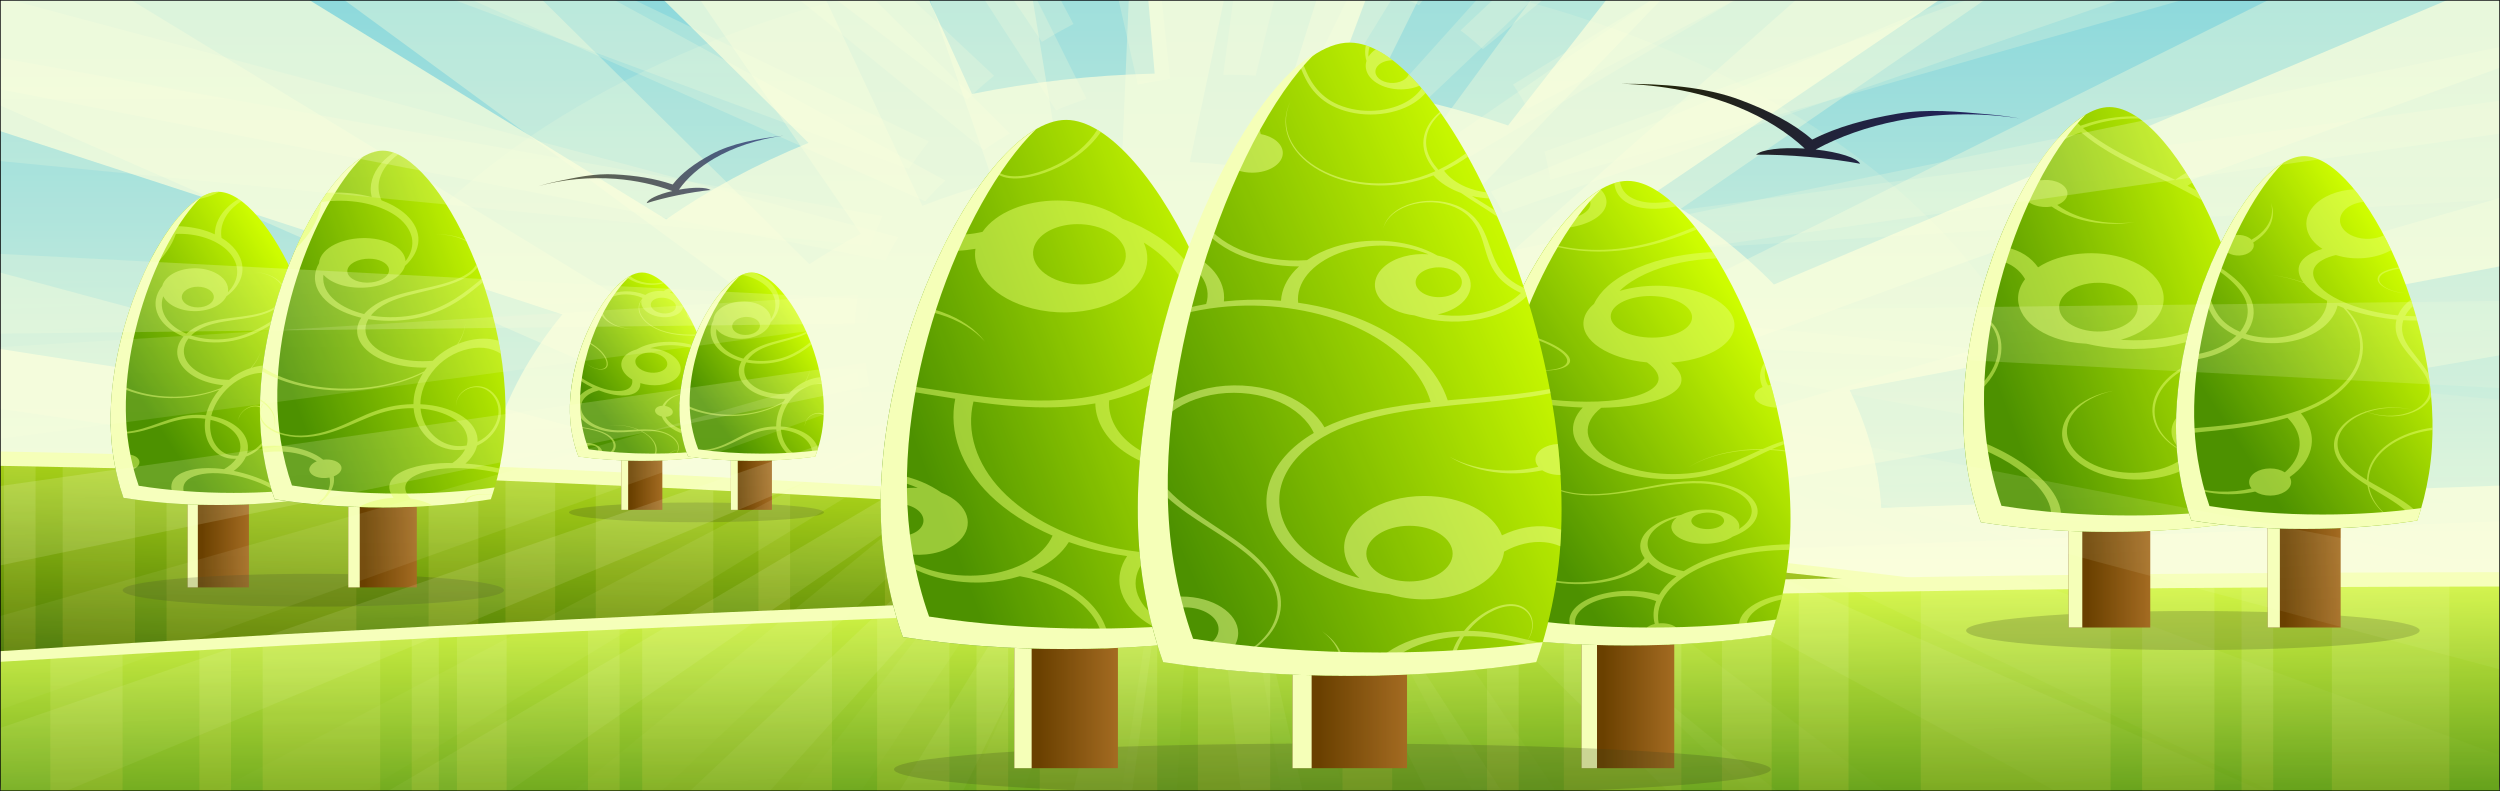 <?xml version="1.0" encoding="UTF-8"?>
<svg version="1.1" viewBox="0 0 790 250" xmlns="http://www.w3.org/2000/svg" xmlns:xlink="http://www.w3.org/1999/xlink">
<defs>
<linearGradient id="c">
<stop offset="0"/>
<stop stop-color="#000080" offset="1"/>
</linearGradient>
<linearGradient id="d">
<stop stop-color="#f6ffd5" offset="0"/>
<stop stop-color="#ffb100" offset="1"/>
</linearGradient>
<linearGradient id="b">
<stop stop-color="#338000" offset="0"/>
<stop stop-color="#cf0" offset="1"/>
</linearGradient>
<filter id="aa" x="-.175" y="-.175" width="1.351" height="1.351" color-interpolation-filters="sRGB">
<feGaussianBlur stdDeviation="35.406"/>
</filter>
<clipPath id="ai">
<rect x=".059" y="352.42" width="999.88" height="699.94" rx="60.526" ry="60.528" fill="#ff0" opacity=".37"/>
</clipPath>
<clipPath id="ah">
<rect x=".059" y=".059" width="999.88" height="699.94" rx="60.526" ry="60.528" fill="#ff0" opacity=".37"/>
</clipPath>
<clipPath id="ag">
<rect x=".059" y="352.42" width="999.88" height="699.94" rx="60.526" ry="60.528" fill="#ff0" opacity=".37"/>
</clipPath>
<clipPath id="af">
<rect x=".059" y="352.42" width="999.88" height="699.94" rx="60.526" ry="60.528" fill="#ff0" opacity=".37"/>
</clipPath>
<clipPath id="ae">
<rect y="352.36" width="1e3" height="700" rx="60.533" ry="60.533" fill="#ff0" opacity=".37"/>
</clipPath>
<clipPath id="ad">
<rect x="58.252" y="4.207" width="676.54" height="473.59" rx="40.953" ry="40.954" fill="#ff0" opacity=".37"/>
</clipPath>
<clipPath id="ac">
<rect y="352.36" width="1e3" height="700" rx="60.533" ry="60.533" fill="#ff0" opacity=".37"/>
</clipPath>
<clipPath id="ab">
<rect x=".059" y="352.42" width="999.88" height="699.94" rx="60.526" ry="60.528" fill="#ff0" opacity=".37"/>
</clipPath>
<linearGradient id="z" x1="629.46" x2="629.46" y1="239.52" y2="952.41" gradientUnits="userSpaceOnUse">
<stop stop-color="#30b8ff" offset="0"/>
<stop stop-color="#fff" offset="1"/>
</linearGradient>
<linearGradient id="y" x1="794.78" x2="802.77" y1="640.87" y2="378.4" gradientTransform="matrix(-2.178 -.159 -.35 .715 2289 613.59)" gradientUnits="userSpaceOnUse">
<stop stop-color="#250" offset="0"/>
<stop stop-color="#d4ff2a" offset="1"/>
</linearGradient>
<linearGradient id="x" x1="595.25" x2="595.25" y1="568.52" y2="700.32" gradientTransform="matrix(-1,0,0,1,910.98,-101.48)" gradientUnits="userSpaceOnUse" xlink:href="#d"/>
<linearGradient id="a" x1="199.41" x2="167.35" y1="902.81" y2="902.81" gradientUnits="userSpaceOnUse">
<stop stop-color="#a05a2c" offset="0"/>
<stop stop-color="#520" offset="1"/>
</linearGradient>
<linearGradient id="w" x1="120.86" x2="249.61" y1="760.29" y2="703.63" gradientTransform="matrix(.417 0 0 .39 183.03 1393.8)" gradientUnits="userSpaceOnUse" xlink:href="#b"/>
<linearGradient id="v" x1="120.86" x2="249.61" y1="760.29" y2="703.63" gradientTransform="matrix(.417 0 0 .39 226.87 1393.8)" gradientUnits="userSpaceOnUse" xlink:href="#b"/>
<linearGradient id="u" x1="786.92" x2="831.08" y1="784.19" y2="427.3" gradientTransform="matrix(2.852 -.136 .459 .612 -2177.2 364.11)" gradientUnits="userSpaceOnUse">
<stop stop-color="#050" offset="0"/>
<stop stop-color="#df5" offset="1"/>
</linearGradient>
<linearGradient id="t" x1="595.25" x2="595.25" y1="568.52" y2="700.32" gradientUnits="userSpaceOnUse" xlink:href="#d"/>
<linearGradient id="s" x1="120.86" x2="249.61" y1="760.29" y2="703.63" gradientTransform="matrix(.623 0 0 .649 -22.823 1194.8)" gradientUnits="userSpaceOnUse" xlink:href="#b"/>
<linearGradient id="r" x1="120.86" x2="264.08" y1="760.29" y2="724.95" gradientTransform="matrix(.71 0 0 .739 27.57 1117.2)" gradientUnits="userSpaceOnUse" xlink:href="#b"/>
<linearGradient id="q" x1="496.07" x2="496.07" y1="191.34" y2="657.7" gradientUnits="userSpaceOnUse">
<stop stop-color="#fff" offset="0"/>
<stop stop-color="#fff" stop-opacity="0" offset="1"/>
</linearGradient>
<linearGradient id="p" x1="120.86" x2="264.08" y1="760.29" y2="724.95" gradientTransform="matrix(.845 0 0 .88 694.37 1009.1)" gradientUnits="userSpaceOnUse" xlink:href="#b"/>
<linearGradient id="o" x1="120.86" x2="249.61" y1="760.29" y2="703.63" gradientTransform="matrix(.742 0 0 .772 790.56 1101.5)" gradientUnits="userSpaceOnUse" xlink:href="#b"/>
<linearGradient id="n" x1="550.89" x2="696.04" y1="614.74" y2="1001.9" gradientTransform="matrix(.786 .281 -.337 .941 339.95 -93.021)" gradientUnits="userSpaceOnUse">
<stop stop-color="#fff" offset="0"/>
<stop stop-color="#fff" stop-opacity="0" offset="1"/>
</linearGradient>
<linearGradient id="m" x1="120.86" x2="249.61" y1="760.29" y2="703.63" gradientTransform="matrix(.941 0 0 .962 484.61 1020.1)" gradientUnits="userSpaceOnUse" xlink:href="#b"/>
<linearGradient id="l" x1="120.86" x2="264.08" y1="760.29" y2="724.95" gradientTransform="matrix(1.072,0,0,1.096,236.81,904.97)" gradientUnits="userSpaceOnUse" xlink:href="#b"/>
<linearGradient id="k" x1="95.508" x2="243.22" y1="736.46" y2="693.9" gradientTransform="matrix(1.225,0,0,1.252,323.25,767.45)" gradientUnits="userSpaceOnUse" xlink:href="#b"/>
<linearGradient id="j" x1="101.68" x2="394.5" y1="496.29" y2="448.22" gradientTransform="matrix(.652 -.13 .13 .652 -85.872 162.64)" gradientUnits="userSpaceOnUse" xlink:href="#c"/>
<linearGradient id="i" x1="403.17" x2="97.19" y1="470.75" y2="534.59" gradientTransform="matrix(-.525 .036 .036 .525 843.11 312.49)" gradientUnits="userSpaceOnUse" xlink:href="#c"/>
<linearGradient id="h" x1="101.68" x2="394.5" y1="496.29" y2="448.22" gradientTransform="matrix(.331 .061 -.061 .331 354.86 249.72)" gradientUnits="userSpaceOnUse" xlink:href="#c"/>
<linearGradient id="g" x1="397.93" x2="106.7" y1="448.58" y2="521.88" gradientTransform="matrix(-.557 -.025 -.025 .557 1045.6 169.95)" gradientUnits="userSpaceOnUse" xlink:href="#c"/>
<linearGradient id="f" x1="101.68" x2="394.5" y1="496.29" y2="448.22" gradientTransform="matrix(.334 -.036 .036 .334 163.31 457.96)" gradientUnits="userSpaceOnUse" xlink:href="#c"/>
<linearGradient id="e" x1="101.68" x2="394.5" y1="496.29" y2="448.22" gradientTransform="matrix(.22 .12 -.12 .22 615.24 338.86)" gradientUnits="userSpaceOnUse" xlink:href="#c"/>
</defs>
<g transform="translate(0 -774.97)">
<g transform="matrix(.79 0 0 .51 0 516)">
<rect transform="matrix(1 0 0 1 -.059 -.087)" x=".062" y="352.42" width="999.88" height="699.88" clip-path="url(#ab)" fill="url(#z)" stroke="#090800" stroke-width=".2"/>
<path d="m0.972 352.37 301.88 343.02c-7.204 9.342-13.936 19.262-20.127 29.784l-282.72-266.86v114.76l267.31 181.95c-4.131 9.188-7.864 18.672-11.189 28.471l-256.12-106.85v84.35l246.78 55.598c-1.389 6.107-2.623 12.318-3.688 18.595-1.063 6.267-1.954 12.507-2.657 18.72l-240.44-27.65v76.069l238.34-14.095c-0.095 10.361 0.318 20.61 1.188 30.659l-239.53 64.068v69.349h20.034l224.18-100.23c2.371 11.961 5.445 23.569 9.157 34.753l-116.26 65.474h81.541l46.537-35.847c4.021 8.535 8.456 16.732 13.283 24.533l-10.626 11.313h329.79l-7.282-8.282c7.194-9.333 13.911-19.306 20.096-29.815l40.348 38.097h74.759l-99.731-67.88c4.136-9.199 7.892-18.722 11.22-28.533l231.06 96.414h131.89v-49.848l-353.6-79.663c1.386-6.098 2.593-12.266 3.657-18.533 1.065-6.277 1.984-12.559 2.688-18.783l347.26 39.972v-94.726l-345.17 20.439c0.094-10.348-0.319-20.56-1.188-30.596l346.35-92.664v-97.476l-351.04 156.92c-2.374-11.975-5.47-23.588-9.189-34.784l360.23-202.86v-113.32l-372.04 286.71c-4.019-8.533-8.427-16.734-13.252-24.533l324.91-346.09h-108.17l-234.22 321.62c-6.856-8.331-14.25-16.043-22.128-23.002l185.87-298.62h-75.103l-133.27 281.62c-6.989-4.47-14.273-8.443-21.815-11.845l86.135-269.77h-58.663l-53.1 260.71c-4.755-1.257-9.585-2.322-14.502-3.156-4.915-0.834-9.818-1.431-14.72-1.813l34.817-255.74h-55.006l-6.97 255.86c-8.25 0.723-16.454 2.052-24.534 3.969l-27.597-259.83h-59.413l60.163 268.46c-9.731 3.97-19.221 8.805-28.441 14.407l-85.416-282.87h-72.384l133.23 300.21c-7.125 5.769-14.021 12.026-20.627 18.751l-208.15-318.96h-114.64z" clip-path="url(#ac)" fill="#fff" opacity=".361"/>
<path transform="matrix(1.478,0,0,1.478,-86.103,346.14)" d="m619.57 333.24c0 133.73-108.41 242.13-242.13 242.13-133.73 0-242.13-108.41-242.13-242.13 0-133.73 108.41-242.13 242.13-242.13 133.73 0 242.13 108.41 242.13 242.13z" clip-path="url(#ad)" fill="#fff" filter="url(#aa)" opacity=".394"/>
<path d="m163.77 352.37 159.64 243.93c-20.979 13.233-40.145 29.193-56.944 47.441l-266.47-253.71v198.95l224.93 113.6c-11.39 21.6-20.14 44.93-25.62 69.6l-199.31-48.19v130.7l192.77-10.782c0.935 25.282 5.298 49.843 12.626 73.162l-205.4 60.474v74.756h128.86l106.83-69.912c13.239 20.991 29.213 40.167 47.474 56.973l-12.314 12.938h376.08c11.354-9.028 22.036-18.903 31.879-29.596l31.097 29.596h185.49l-175.05-88.413c11.4-21.6 20.14-44.94 25.62-69.63l254.03 61.411v-147.01l-247.5 13.845c-0.938-25.256-5.34-49.772-12.658-73.068l260.16-76.631v-178.8l-290.41 190.05c-13.236-20.987-29.25-40.169-47.506-56.973l261.56-274.71h-202.65l-117.76 233.14c-21.606-11.405-44.915-20.119-69.602-25.596l50.162-207.55h-133.14l11.22 201.02c-25.269 0.938-49.764 5.302-73.071 12.626l-62.882-213.64h-162.14z" clip-path="url(#ae)" fill="#fff" opacity=".702"/>
<g transform="matrix(1 0 0 1 -.059 -.087)" clip-path="url(#af)">
<path d="m0 787.65v218.43h1e3v-82.17c-161.7-52.67-428.36-98.83-740.88-122.59-88.71-6.75-175.59-11.27-259.12-13.71z" clip-path="none" fill="#f6ffd5"/>
<path d="m0 796.55v209.53h1e3v-78.82c-161.7-50.53-428.36-94.8-740.88-117.6-88.71-6.47-175.59-10.81-259.12-13.15z" clip-path="none" fill="url(#y)"/>
<path transform="translate(0,352.36)" d="m1.625 444.25v154.28h12.656v-153.91c-4.218-0.12-8.455-0.25-12.656-0.37zm23.5 0.719v153.56h28.938v-152.56c-9.683-0.365-19.335-0.688-28.938-1zm41.562 1.5v152.06h75.906v-148.53c-25.522-1.355-50.856-2.531-75.906-3.531zm104.81 5.125v146.94h19.906v-145.75c-6.655-0.409-13.277-0.803-19.906-1.188zm30.75 1.875v145.06h19.875v-143.78c-6.644-0.443-13.254-0.862-19.875-1.281zm36.125 2.406v142.66h47v-139.22c-8.719-0.675-17.457-1.327-26.25-1.969-6.934-0.506-13.839-0.989-20.75-1.469zm65.062 4.875v137.78h12.656v-136.75c-4.201-0.348-8.437-0.691-12.656-1.031zm50.594 4.312v133.47h19.875v-131.66c-6.585-0.613-13.24-1.219-19.875-1.812zm48.812 4.562v128.91h28.906v-126c-9.577-0.994-19.209-1.953-28.906-2.906zm45.188 4.625v124.28h46.969v-119.04c-15.473-1.798-31.141-3.558-46.969-5.25zm59.625 6.75v117.53h12.656v-116c-4.22-0.52-8.42-1.04-12.66-1.54zm23.5 2.844v114.69h28.906v-111.03c-9.553-1.241-19.195-2.455-28.906-3.656zm46.969 6.062v108.62h75.906v-97.812c-24.654-3.752-49.972-7.338-75.906-10.812zm84.938 12.188v96.438h12.656v-94.438c-4.212-0.665-8.404-1.343-12.656-2zm45.188 7.25v89.188h19.875v-85.812c-6.576-1.135-13.185-2.259-19.875-3.375zm27.12 4.65v84.531h10.844v-82.625c-3.6-0.65-7.21-1.27-10.84-1.91zm23.469 4.188v80.344h47v-71.406c-15.29-3.036-30.941-6.011-47-8.938zm59.656 11.469v68.875h12.656v-66.25c-4.205-0.876-8.386-1.757-12.656-2.625zm43.375 9.219v59.656h28.906v-53.062c-9.443-2.224-19.059-4.413-28.906-6.594z" fill="url(#x)" opacity=".139"/>
</g>
<g transform="translate(0,-941.67)">
<path transform="matrix(.335 0 0 .382 103.84 1513.8)" d="m673.87 662.61c0 8.849-68.152 16.023-152.22 16.023-84.07 0-152.22-7.174-152.22-16.023 0-8.849 68.152-16.023 152.22-16.023 84.07 0 152.22 7.174 152.22 16.023z" fill="#1c241f" opacity=".226"/>
<g transform="matrix(.439 0 0 .507 178.96 1291.4)">
<rect x="158.45" y="826.25" width="37.388" height="108.6" fill="url(#a)"/>
<path transform="translate(0,352.36)" d="m158.44 473.91v108.6h6.25v-108.6z" fill="#f6ffd5"/>
</g>
<path d="m256.8 1618.3c-13.228 0-33.117 56.059-28.055 99.315 0.629 5.372 1.527 10.266 2.643 14.694 7.694 1.702 16.314 2.656 25.412 2.656 9.103 0 17.728-0.953 25.424-2.656 1.116-4.428 2.014-9.323 2.643-14.694 5.062-43.256-14.839-99.315-28.067-99.315z" fill="url(#w)"/>
<path transform="translate(0,352.36)" d="m252.06 1268.1c-0.377 0.312-0.744 0.685-1.125 1.062 0.556 0.654 1.169 1.254 1.844 1.781 2.167 1.693 4.86 2.643 7.562 2.688 1.797 0.028 3.564-0.349 5.188-1.063-0.146-0.201-0.291-0.401-0.438-0.594-1.516 0.542-3.136 0.769-4.719 0.656-2.476-0.174-4.886-1.179-6.719-2.781-0.601-0.524-1.12-1.112-1.594-1.75zm15.531 7.531c-0.772 0.548-1.497 1.17-2.125 1.875-2.76-0.51-5.548 0.278-7.312 2.344-1.247-0.802-2.573-1.395-3.969-1.781-2.685-0.739-5.475-0.641-7.844 0.281-0.989 0.386-1.913 0.925-2.719 1.562-1.312 2.557-2.576 5.411-3.812 8.5 0.024 0.669 0.107 1.333 0.25 2 0.63 2.939 2.394 5.712 4.844 7.625 2.45 1.913 5.532 2.946 8.406 2.844-2.895-0.051-5.87-1.214-8.125-3.156-2.256-1.941-3.793-4.671-4.219-7.375-0.365-2.305 0.083-4.621 1.188-6.469 1.102-1.849 2.892-3.233 4.969-3.906 2.076-0.675 4.47-0.631 6.656 0.094 1.151 0.38 2.255 0.94 3.25 1.656-0.101 0.246-0.209 0.496-0.281 0.75 3e-3 0 1e-3 0.027 0 0.031-1.05 1.966-1.475 4.281-1.25 6.687 0.231 2.469 1.136 4.998 2.656 7.25 1.52 2.252 3.636 4.224 6.031 5.625 2.903 1.695 6.143 2.544 9.281 2.875 1.976 0.21 3.915 0.233 5.844 0.188-0.074-0.271-0.144-0.543-0.219-0.813-1.886 0.076-3.778 0.11-5.688-0.062-3.054-0.277-6.189-1.034-9-2.625-2.32-1.31-4.394-3.177-5.906-5.344-1.513-2.167-2.447-4.639-2.719-7.062-0.241-2.145 0.04-4.248 0.844-6.094-0.554 2.948 0.694 6.278 3.469 8.469 3.806 3.005 9.035 2.703 11.688-0.656 0.898-1.137 1.365-2.479 1.469-3.875-1.152-2.779-2.351-5.338-3.562-7.656-0.581-0.459-1.179-0.819-1.812-1.125 0.257-0.26 0.529-0.515 0.812-0.75-0.366-0.653-0.725-1.302-1.094-1.906zm-3.125 5.937c1.268-0.069 2.643 0.32 3.781 1.219 0.284 0.225 0.521 0.458 0.75 0.719 1.609 1.823 1.857 4.429 0.469 6.187-1.587 2.01-4.723 2.173-7 0.375-2.277-1.798-2.837-4.896-1.25-6.906 0.793-1.005 1.982-1.524 3.25-1.594zm10.281 9.313c-0.068 1.357 0.27 2.591 0.938 3.594 0.189 0.281 0.39 0.534 0.625 0.781-0.51-1.502-1.028-2.956-1.562-4.375zm-41.125 16.687c-0.061 0.237-0.096 0.481-0.156 0.719 2.086 1.297 4.175 3.262 5.75 5.406 1.894 2.577 3.071 5.404 3.375 7.781 0.18 1.441 0.034 2.766-0.656 3.562-0.344 0.399-0.804 0.672-1.406 0.75-0.602 0.078-1.349-0.048-2.125-0.375-1.003-0.421-2.071-1.192-2.969-2.156-0.602-0.645-1.119-1.374-1.5-2.094 0.359 0.721 0.869 1.459 1.469 2.125 0.898 1.006 2.004 1.838 3.062 2.312 0.817 0.365 1.599 0.524 2.25 0.469 0.651-0.056 1.176-0.32 1.562-0.719 0.77-0.799 0.956-2.142 0.812-3.625-0.228-2.438-1.364-5.383-3.344-8.188-1.631-2.309-3.829-4.458-6.125-5.969zm34.188 1.313c-2.955-0.027-5.851 0.513-8.438 1.656-1.742 0.772-3.325 1.824-4.719 3.062-1.536 0.641-2.928 1.643-4 3-3.574 4.527-2.544 11.345 2.219 15.656 0.264 2.462-0.295 4.567-1.656 5.781-1.948 1.764-5.605 1.771-9.562-0.031-4.146-1.866-8.631-5.753-11.906-10.063-0.041-0.054-0.085-0.102-0.125-0.156-0.093 0.662-0.164 1.335-0.25 2 2.221 2.792 4.857 5.381 7.656 7.469-2.286 1.227-4.12 3.112-5.281 5.375-1.387 2.709-1.77 5.915-1.094 9.062 0.679 3.147 2.413 6.179 4.844 8.5 2.432 2.32 5.509 3.915 8.688 4.5 3.833 0.683 7.467-0.034 11-0.437 0.364-0.04 0.729-0.093 1.094-0.125 0.178 0.141 0.36 0.29 0.531 0.437 2.003 1.715 3.569 3.897 4.469 6.219 0.9 2.321 1.131 4.787 0.688 7.062-0.332 1.72-1.044 3.328-2 4.781 0.514-0.013 1.021-0.044 1.531-0.063-0.177-0.113-0.348-0.239-0.531-0.344 0.727-1.311 1.268-2.716 1.531-4.219 0.414-2.379 0.126-4.933-0.844-7.313-0.97-2.379-2.617-4.563-4.688-6.281-0.113-0.093-0.229-0.191-0.344-0.281 1.288-0.101 2.608-0.127 3.906 0 1.783 0.169 3.576 0.609 5.188 1.5 1.112 0.612 2.125 1.417 2.969 2.375 0.277 0.323 0.541 0.652 0.781 1 0.962 1.394 1.578 3.018 1.75 4.625 0.075 0.697 0.056 1.382-0.031 2.062-0.78 0.23-1.503 0.585-2.125 1.063-0.938 0.72-1.626 1.694-2 2.812-0.283 0.848-0.383 1.787-0.281 2.719 0.116-0.01 0.228-0.022 0.344-0.031-0.125-0.877-0.085-1.773 0.156-2.594 0.321-1.095 0.982-2.074 1.875-2.812 0.587-0.485 1.276-0.841 2.031-1.094-0.116 0.872-0.373 1.694-0.75 2.469-0.677 1.392-1.766 2.577-3.125 3.375 1.391-0.751 2.542-1.893 3.281-3.281 0.433-0.814 0.731-1.718 0.875-2.656 0.31-0.089 0.611-0.172 0.938-0.219-0.321 0.036-0.629 0.11-0.938 0.188 0.096-0.648 0.112-1.328 0.062-2-0.123-1.662-0.69-3.349-1.656-4.844-0.967-1.495-2.31-2.765-3.875-3.688-1.703-1-3.621-1.582-5.5-1.812-1.722-0.213-3.428-0.151-5.094-0.031-1.716-1.123-3.628-1.961-5.594-2.406-2.262-0.512-4.582-0.505-6.719-0.031 2.148-0.435 4.484-0.387 6.719 0.156 1.848 0.449 3.643 1.263 5.25 2.312-0.025 0-0.068 1e-4 -0.094 0-3.619 0.278-7.19 0.862-10.656 0.094-2.865-0.617-5.632-2.169-7.719-4.281-2.088-2.111-3.506-4.802-4-7.531-0.497-2.729-0.071-5.507 1.188-7.75 1.248-2.23 3.334-3.965 5.781-4.844 0.814 0.501 1.621 0.948 2.438 1.344 4.77 2.292 9.19 2.489 11.75 0.469 1.662-1.328 2.469-3.555 2.375-6.312 4.986 2.445 10.839 1.543 14.031-2.5 3.751-4.75 2.413-12.031-2.969-16.281-2.143-1.692-4.606-2.639-7.031-2.875 0.129-0.064 0.275-0.126 0.406-0.187 3.638-1.696 8.064-2.121 12.312-1.125 3.242 0.757 6.364 2.365 9.031 4.531-0.186-0.9-0.365-1.798-0.562-2.688-2.493-1.756-5.279-3.049-8.188-3.781-1.767-0.444-3.571-0.671-5.344-0.687zm-8.406 6.75c1.612-0.087 3.332 0.418 4.781 1.562 0.272 0.214 0.517 0.447 0.75 0.688 2.249 2.329 2.674 5.776 0.844 8.094-2.02 2.558-6.008 2.788-8.906 0.5-2.898-2.288-3.613-6.223-1.594-8.781 1.01-1.279 2.513-1.976 4.125-2.062zm16.031 24.937c-2.809 0.177-5.464 1.279-7.438 3.125-1.388 1.299-2.438 2.955-3.031 4.813-0.904 0.044-1.747 0.408-2.312 1.125-1.122 1.421-0.735 3.604 0.875 4.875 0.376 0.296 0.799 0.541 1.219 0.687 0.16 0.721 0.38 1.42 0.656 2.125 0.972 2.473 2.622 4.779 4.781 6.563 2.066 1.705 4.564 2.916 7.156 3.469-0.194 2.08-0.132 4.187 0.312 6.312 0.492 2.338 1.438 4.649 2.75 6.75 0.2-0.041 0.395-0.083 0.594-0.125-1.277-2.088-2.183-4.356-2.625-6.656-0.758-3.916-0.175-7.868 1.031-11.469 1.21-3.602 3.04-6.889 4.938-10.188 0.435-0.755 0.878-1.52 1.312-2.281-7e-3 -0.864-9e-3 -1.727-0.031-2.594-0.743 1.421-1.537 2.837-2.312 4.25-1.84 3.342-3.638 6.747-4.812 10.469-0.323 1.02-0.607 2.059-0.812 3.125-2.199-0.292-4.419-1.178-6.312-2.562-1.929-1.407-3.528-3.352-4.531-5.5-0.23-0.491-0.427-0.989-0.594-1.5 0.878-0.059 1.698-0.426 2.25-1.125 1.122-1.421 0.704-3.604-0.906-4.875-0.498-0.393-1.03-0.652-1.594-0.781 0.446-1.673 1.27-3.229 2.438-4.5 1.744-1.901 4.232-3.17 7-3.531zm-47.156 19.813c0.011 0.157 0.019 0.312 0.031 0.469 1.37 0.523 2.793 0.895 4.188 1.281 1.847 0.513 3.683 1.026 5.438 1.75 1.752 0.725 3.418 1.667 4.719 2.969 1.429 1.423 2.404 3.26 2.688 5.094 0.285 1.833-0.097 3.662-1.062 5.125-0.964 1.464-2.521 2.583-4.312 3.063-0.064 0.017-0.122 0.015-0.188 0.031 0.677-0.735 1.089-1.682 1.125-2.781 0.089-2.763-2.263-5.336-5.25-5.75-0.597-0.083-1.176-0.091-1.719 0-0.216-0.049-0.438-0.089-0.656-0.125-1.231-0.205-2.465-0.177-3.656 0.031 0.035 0.208 0.089 0.419 0.125 0.625 1.034-0.263 2.129-0.368 3.25-0.281-1.367 0.51-2.383 1.603-2.75 3 0.289 1.456 0.575 2.88 0.906 4.25 0.288 0.392 0.651 0.744 1.031 1.062 2.132 0.454 4.333 0.852 6.594 1.188 0.548-0.058 1.077-0.164 1.594-0.313 2-0.577 3.679-1.82 4.719-3.469 1.038-1.649 1.412-3.675 1.062-5.688-0.351-2.012-1.394-3.978-2.969-5.5-1.437-1.382-3.237-2.379-5.062-3.094-1.823-0.716-3.682-1.175-5.531-1.656-1.45-0.378-2.911-0.763-4.312-1.281zm8.219 12.625c0.731 0.026 1.487 0.357 2.031 0.906 0.127 0.123 0.243 0.256 0.344 0.406 0.609 0.896 0.582 1.955 0.031 2.688-0.184 0.244-0.422 0.438-0.719 0.594-1.189 0.622-2.813 0.164-3.625-1.031-0.812-1.195-0.501-2.659 0.688-3.281 0.39-0.204 0.812-0.297 1.25-0.281z" fill="#e5ff80" fill-rule="evenodd" opacity=".5"/>
<path d="m252.13 1620.4c-12.715 10.416-27.879 58.888-23.386 97.28 0.629 5.372 1.53 10.266 2.646 14.694 7.694 1.702 16.307 2.656 25.406 2.656 9.103 0 17.736-0.953 25.432-2.656 0.315-1.248 0.608-2.54 0.886-3.862-6.861 1.292-14.36 2.01-22.226 2.01-9.099 0-17.726-0.954-25.419-2.656-1.116-4.429-2.018-9.322-2.646-14.694-4.019-34.34 7.69-76.749 19.306-92.772z" fill="#f6ffd5"/>
<g transform="matrix(.439 0 0 .507 222.8 1291.4)">
<rect x="158.45" y="826.25" width="37.388" height="108.6" fill="url(#a)"/>
<path transform="translate(0,352.36)" d="m158.44 473.91v108.6h6.25v-108.6z" fill="#f6ffd5"/>
</g>
<path d="m300.64 1618.3c-13.228 0-33.117 56.059-28.055 99.315 0.629 5.372 1.527 10.266 2.643 14.694 7.694 1.702 16.314 2.656 25.412 2.656 9.103 0 17.728-0.953 25.424-2.656 1.116-4.428 2.014-9.323 2.643-14.694 5.062-43.256-14.839-99.315-28.067-99.315z" fill="url(#v)"/>
<path transform="translate(0,352.36)" d="m300.66 1266c-1.211 0-2.483 0.489-3.781 1.375 3.411 1.106 6.535 3.22 8.844 6.031 2.212 2.689 3.712 6.031 4.25 9.594 0.035 0.238 0.035 0.479 0.062 0.719 0.416 3.634-0.146 7.452-1.656 10.938-0.11-4.04-2.333-7.827-6.156-9.688-5.632-2.741-12.603-0.273-15.562 5.5-0.846 1.65-1.265 3.414-1.312 5.125-0.63 1.882-1 3.818-1.094 5.781-0.22 4.661 1.147 9.297 3.812 12.969 2.161 2.972 5.14 5.279 8.531 6.656-0.164 0.44-0.309 0.893-0.438 1.344-1.065 3.754-0.839 7.744 0.625 11.281 1.467 3.535 4.143 6.563 7.594 8.437 2.885 1.564 6.283 2.322 9.688 2.188-0.252 0.576-0.523 1.155-0.75 1.75-2.027 1.79-4.27 3.334-6.656 4.562-4.946 2.546-10.487 3.761-15.906 3.469-5.42-0.291-10.683-2.073-15.062-5.094-1.337-0.92-2.612-1.973-3.781-3.094-0.019 0.554-0.05 1.103-0.062 1.656 0.996 0.862 2.021 1.672 3.125 2.406 4.612 3.056 10.099 4.799 15.688 5 5.588 0.2 11.281-1.129 16.281-3.812 2.171-1.165 4.202-2.596 6.062-4.219-1.295 3.626-2.123 7.508-2.406 11.281-0.078 1.054-0.125 2.101-0.125 3.125-2.174 0.049-4.369 0.489-6.438 1.312-4.415 1.786-7.937 5.021-11.531 7.844-1.8 1.405-3.669 2.747-5.656 3.75-1.986 1.001-4.115 1.686-6.25 1.75-1.962 0.063-3.893-0.432-5.562-1.375-0.397-0.224-0.793-0.475-1.156-0.75 0.058 0.306 0.128 0.604 0.188 0.906 0.205 0.147 0.41 0.275 0.625 0.406 1.722 1.053 3.745 1.591 5.844 1.594 2.282 0 4.603-0.631 6.719-1.625 2.115-0.992 4.069-2.313 5.938-3.688 3.745-2.737 7.282-5.805 11.344-7.25 1.939-0.704 3.97-1.011 5.969-0.969 0.241 5.07 1.448 9.646 3.344 13.156 1.168 2.189 2.642 3.969 4.375 5.094 1.334-0.192 2.646-0.391 3.938-0.625-0.229-0.024-0.464-0.075-0.688-0.125-2.643-0.58-4.813-3.007-6.375-6.125-1.541-3.116-2.49-7.001-2.719-11.219 0.808 0.114 1.608 0.29 2.375 0.531 3.205 1.004 5.966 3.101 7.75 5.875 1.117 1.732 1.872 3.759 2.188 5.844 0.189 1.251 0.212 2.509 0.094 3.781-0.029 0.319-0.075 0.623-0.125 0.937 0.467-0.096 0.946-0.179 1.406-0.281 0.417-1.656 0.803-3.401 1.156-5.188-0.456-2.371-1.379-4.601-2.719-6.531-2.174-3.126-5.394-5.422-9.062-6.437-1.019-0.281-2.063-0.446-3.125-0.531 8.9e-4 -1.153 0.042-2.322 0.156-3.5 0.601-6.236 2.896-12.744 6.188-17.062 2.96-3.921 6.744-6.072 10.031-5.781-0.14-1.402-0.295-2.793-0.469-4.188-1.936 0.209-3.938 1.024-5.844 2.375 0.96-2.673 1.549-5.454 1.781-8.25-0.288 2.879-0.978 5.719-2.031 8.438-1.681 1.238-3.308 2.874-4.75 4.875-0.629 0.879-1.199 1.8-1.75 2.781-3.338 0.577-6.855 0.074-9.812-1.406-2.979-1.486-5.441-3.988-6.812-7-1.375-3.011-1.676-6.534-0.844-9.875 0.091-0.367 0.194-0.733 0.312-1.094 0.186 0.054 0.406 0.108 0.594 0.156 4.395 1.139 9.191 0.748 13.438-1.094 3.862-1.687 7.147-4.458 9.906-7.562 0.75-0.843 1.466-1.711 2.156-2.594-0.125-0.526-0.246-1.042-0.375-1.562-0.883 1.131-1.783 2.235-2.75 3.281-2.728 2.946-5.9 5.521-9.5 7-3.94 1.631-8.395 1.924-12.375 0.812-0.143-0.04-0.265-0.081-0.406-0.125 1.042-2.28 2.596-4.375 4.562-6.031 3.31-2.821 7.689-4.347 11.906-6.219 2.112-0.929 4.234-1.968 6.156-3.312 0.339-0.237 0.644-0.492 0.969-0.75-0.094-0.334-0.186-0.668-0.281-1-0.41 0.319-0.816 0.651-1.25 0.938-1.865 1.226-3.929 2.147-6.031 3-4.21 1.694-8.723 3.139-12.5 6.094-2.25 1.781-4.094 4.085-5.344 6.625-3.06-1.315-5.735-3.48-7.625-6.187-2.339-3.345-3.491-7.578-3.219-11.719 9e-3 -0.149 0.018-0.288 0.031-0.438 1.039 2.077 2.727 3.846 4.969 4.938 5.632 2.741 12.603 0.273 15.562-5.5 0.592-1.155 0.961-2.359 1.156-3.562 0.253-0.401 0.49-0.802 0.719-1.219 2.017-3.679 3.039-7.902 2.844-12.094-0.197-4.192-1.601-8.299-4.031-11.719-1.556-2.188-3.519-4.077-5.781-5.562-6e-3 -0.022-0.026-0.041-0.031-0.063-0.439-0.114-0.855-0.187-1.281-0.187zm-2.469 27.469c0.187-0.018 0.378 0 0.562 0 2.579 0.04 4.767 1.881 5.156 4.531 0.445 3.028-1.652 5.961-4.688 6.531-3.035 0.571-5.836-1.44-6.281-4.469-0.445-3.029 1.652-5.929 4.688-6.5 0.19-0.035 0.376-0.076 0.562-0.094zm28.969 59.469c-0.377 0.031-0.775 0.116-1.156 0.281-0.763 0.331-1.506 0.932-2.156 1.781-0.841 1.1-1.485 2.624-1.781 4.156-0.148 0.764-0.185 1.52-0.156 2.25-7e-3 -0.732 0.09-1.5 0.25-2.25 0.318-1.493 0.932-2.891 1.75-3.906 0.632-0.785 1.371-1.345 2.094-1.625 0.724-0.28 1.462-0.288 2.125-0.094 0.484 0.14 0.927 0.38 1.344 0.719 6e-3 -0.229-5e-3 -0.459 0-0.688-0.39-0.257-0.779-0.458-1.219-0.562-0.355-0.084-0.717-0.094-1.094-0.063zm-54.781 10.188c0.035 0.364 0.055 0.731 0.094 1.094 0.063 0.16 0.161 0.306 0.219 0.469 0.755 2.134 1.02 4.476 0.781 6.781 7e-3 0.04-7e-3 0.085 0 0.125 0.337-2.348 0.177-4.761-0.531-7-0.159-0.502-0.353-0.989-0.562-1.469z" fill="#e5ff80" fill-rule="evenodd" opacity=".5"/>
<path d="m295.97 1620.4c-12.715 10.416-27.879 58.888-23.386 97.28 0.629 5.372 1.53 10.266 2.646 14.694 7.694 1.702 16.307 2.656 25.406 2.656 9.103 0 17.736-0.953 25.432-2.656 0.315-1.248 0.608-2.54 0.886-3.862-6.861 1.292-14.36 2.01-22.226 2.01-9.099 0-17.726-0.954-25.419-2.656-1.116-4.429-2.018-9.322-2.646-14.694-4.019-34.34 7.69-76.749 19.306-92.772z" fill="#f6ffd5"/>
</g>
<g transform="matrix(1 0 0 1 -.059 -.087)" clip-path="url(#ag)">
<path d="m990.5 862.4c-159.26 0.36-331.48 4.75-509.22 13.64-173.12 8.65-335.5 20.78-481.28 35.31v141.01h1e3v-190c-3.17 4e-3 -6.32-6e-3 -9.5 0z" clip-path="none" fill="#f6ffd5"/>
<path transform="translate(0,352.36)" d="m990.5 518.94c-159.26 0.343-331.48 4.528-509.22 13-173.12 8.25-335.5 19.81-481.28 33.65v134.41h1e3v-181.06c-3.17 4e-3 -6.32-6e-3 -9.5 0z" clip-path="none" fill="url(#u)"/>
<path transform="translate(0,352.36)" d="m979.81 518.97c-15.555 0.05-31.209 0.127-47 0.25v180.78h47v-181.03zm-70.469 0.469c-4.217 0.042-8.424 0.077-12.656 0.125v180.44h12.656v-180.56zm-23.5 0.281c-9.61 0.118-19.251 0.261-28.938 0.406v179.88h28.938v-180.28zm-41.562 0.594c-25.068 0.404-50.377 0.883-75.906 1.469v178.22h75.906v-179.69zm-104.81 2.156c-6.622 0.169-13.257 0.35-19.906 0.531v177h19.906v-177.53zm-30.75 0.844c-6.608 0.186-13.242 0.364-19.875 0.562v176.12h19.875v-176.69zm-36.125 1.062c-15.596 0.489-31.276 1.037-47 1.594v174.04h47v-175.62zm-65.062 2.219c-4.211 0.155-8.437 0.34-12.656 0.5v172.91h12.656v-173.41zm-50.594 2c-6.615 0.273-13.242 0.559-19.875 0.844v170.56h19.875v-171.41zm-48.812 2.094c-8.94 0.406-17.875 0.823-26.844 1.25-0.69 0.033-1.373 0.061-2.062 0.094v167.97h28.906v-169.31zm-45.188 2.156c-15.742 0.775-31.414 1.577-46.969 2.406v164.75h46.969v-167.16zm-59.625 3.062c-4.22 0.23-8.45 0.454-12.656 0.688v163.41h12.656v-164.09zm-23.5 1.312c-9.671 0.546-19.315 1.09-28.906 1.656v161.12h28.906v-162.78zm-46.969 2.75c-25.599 1.553-50.918 3.183-75.906 4.875v155.16h75.906v-160.03zm-84.938 5.5c-4.22 0.289-8.455 0.551-12.656 0.844v153.69h12.656v-154.53zm-45.188 3.188c-6.658 0.486-13.266 0.974-19.875 1.469v149.88h19.875v-151.34zm-27.125 2c-3.624 0.274-7.235 0.567-10.844 0.844v148.5h10.844v-149.34zm-23.469 1.812c-15.817 1.235-31.489 2.494-47 3.781v143.75h47v-147.53zm-59.656 4.844c-4.228 0.357-8.453 0.733-12.656 1.094v141.59h12.656v-142.69zm-43.375 3.75c-9.705 0.866-19.337 1.77-28.906 2.656v136.29h28.9v-138.94z" fill="url(#t)" opacity=".139"/>
</g>
<g transform="translate(0,-941.67)">
<g transform="matrix(.656 0 0 .844 -28.901 1024.4)">
<rect x="158.45" y="826.25" width="37.388" height="108.6" fill="url(#a)"/>
<path transform="translate(0,352.36)" d="m158.44 473.91v108.6h6.25v-108.6z" fill="#f6ffd5"/>
</g>
<path d="m87.332 1568.3c-19.751 0-49.45 93.242-41.891 165.19 0.939 8.935 2.28 17.075 3.946 24.441 11.488 2.831 24.359 4.418 37.945 4.418 13.593 0 26.471-1.584 37.963-4.418 1.666-7.366 3.008-15.506 3.946-24.441 7.559-71.946-22.158-165.19-41.909-165.19z" fill="url(#s)"/>
<path transform="translate(0,352.36)" d="m87.344 1215.9c-2.628 0-5.444 1.656-8.312 4.688 1.564-0.439 3.062-1.029 4.5-1.781 1.52-0.797 2.953-1.778 4.25-2.875-0.15-0.011-0.288-0.031-0.438-0.031zm8.062 4.438c-1.44 1.34-2.756 2.83-3.906 4.438-3.605 5.047-5.579 11.249-5.594 17.5-0.512-0.368-1.023-0.731-1.562-1.062-3.929-2.409-8.512-3.797-13.188-3.969 0.263-2.011 0.435-4.007 0.469-6.031-1.123 2.012-2.268 4.221-3.375 6.562-1.24 6.817-3.823 13.38-7.594 19.125-1.079 3.177-2.112 6.479-3.125 9.906 1.274-1.395 2.476-2.853 3.594-4.375 4.465-6.086 7.598-13.095 9.219-20.406 4.109-0.28 8.34 0.608 12.062 2.562 3.783 1.983 7.055 5.077 9.25 8.844 2.06 3.531 3.203 7.646 3.219 11.812 0 0.278 5e-3 0.566 0 0.844-0.134 4.222-1.423 8.453-3.719 12.094 0.549-4.617-1.348-9.38-5.375-12.313-5.932-4.321-14.242-3.026-18.562 2.906-1.235 1.695-2.005 3.596-2.344 5.531-1.029 2.005-1.785 4.163-2.219 6.375-1.027 5.254-0.255 10.787 2.156 15.531 1.956 3.841 4.976 7.116 8.594 9.406-0.259 0.465-0.529 0.921-0.75 1.406-1.834 4.041-2.258 8.665-1.188 13 1.075 4.334 3.617 8.318 7.219 11.188 3.013 2.395 6.74 3.987 10.625 4.562-0.383 0.601-0.768 1.216-1.125 1.844-2.598 1.602-5.4 2.863-8.312 3.75-6.037 1.838-12.557 2.053-18.656 0.563-5.984-1.461-11.543-4.538-15.969-8.781-0.045 0.551-0.083 1.105-0.125 1.656 4.535 3.951 10.034 6.776 15.875 8.094 6.307 1.422 12.973 1.108 19.094-0.875 2.657-0.861 5.212-2.022 7.594-3.469-2.074 3.846-3.674 8.082-4.625 12.312-0.265 1.181-0.486 2.336-0.656 3.5-2.475-0.408-5.016-0.369-7.5 0.125-5.307 1.088-9.889 4.027-14.438 6.469-2.277 1.213-4.578 2.316-7 3.031-2.42 0.713-4.974 1.04-7.406 0.656-0.583-0.091-1.156-0.236-1.719-0.406 0.009 0.312 0.021 0.626 0.031 0.938 0.491 0.152 0.991 0.278 1.5 0.375 2.589 0.486 5.308 0.241 7.875-0.438 2.565-0.676 4.994-1.742 7.344-2.906 4.705-2.312 9.245-5.038 14.094-5.812 2.318-0.386 4.677-0.319 6.938 0.156-0.572 5.817 0.029 11.26 1.594 15.656 1.445 4.123 3.837 7.42 7.125 8.656 1.13 0.42 2.34 0.605 3.625 0.469-1.137 2.478-2.811 4.704-4.875 6.469-1.245-0.264-2.473-0.446-3.688-0.563-7.083-0.653-13.027 1.421-15.75 5.594-1.762 2.732-2.072 6.275-1.031 10.062-4.675-0.473-9.361 1.051-12.906 4.094 7.727 1.505 15.974 2.486 24.562 2.813-1.595-2.371-3.844-4.317-6.625-5.563-1.167-3.287-1.12-6.492 0.281-8.906 1.996-3.492 6.843-5.434 12.688-5.031 6.116 0.392 13.353 3.368 19.125 7.625 3.78 2.783 6.95 6.124 9.312 9.594 0.788-0.137 1.565-0.258 2.344-0.406-2.446-3.761-5.835-7.432-9.969-10.625-4.281-3.301-9.343-5.985-14.438-7.625 2.284-2.546 3.957-5.612 4.875-8.844 1.243-0.695 2.485-1.634 3.625-2.844 2.909-3.104 5.082-7.687 6-12.156 0.915-4.464 0.609-8.741-0.625-11.969-0.744-1.965-1.853-3.593-3.406-4.281-0.778-0.343-1.673-0.463-2.594-0.25-0.921 0.213-1.871 0.767-2.75 1.594-1.138 1.071-2.127 2.633-2.719 4.313-0.393 1.117-0.592 2.262-0.625 3.344 0.062-1.09 0.31-2.221 0.719-3.312 0.61-1.63 1.59-3.114 2.688-4.094 0.848-0.758 1.758-1.212 2.625-1.375 0.868-0.164 1.686-0.018 2.406 0.344 1.442 0.72 2.457 2.322 3.125 4.25 1.092 3.184 1.286 7.335 0.344 11.469-0.938 4.125-3.045 8.246-5.656 10.875-0.859 0.871-1.759 1.581-2.688 2.125 0.789-4.345 0.178-8.824-1.688-12.688-1.945-4.019-5.226-7.312-9.219-9.25-1.109-0.537-2.247-0.957-3.438-1.281 0.194-1.31 0.455-2.623 0.781-3.938 1.723-6.962 5.357-13.886 9.812-18.094 4.239-4.043 9.235-5.631 13-4.219 2.62 0.963 4.705 3.382 5.906 6.656-3.744 7.614-0.82 16.849 6.906 21.094 2.317 1.273 4.818 1.944 7.312 2.094 0.732 0.268 1.468 0.536 2.219 0.75 0.015-1.709-0.013-3.407-0.031-5.125-1.332-0.085-2.669-0.445-3.906-1.125-4.366-2.398-5.897-7.765-3.406-11.969 1.44-2.43 3.926-3.935 6.594-4.312-0.253-3.575-0.566-7.131-0.938-10.688-4.381 0.14-8.62 1.882-11.719 5.031-1.618-3.579-4.149-6.086-7.25-7.062-2.805-0.867-5.973-0.443-9.156 1.062 1.765-3.258 3.031-6.779 3.719-10.406-0.771 3.706-2.178 7.287-4.062 10.562-2.114 1.048-4.218 2.533-6.188 4.5-0.86 0.866-1.679 1.814-2.469 2.812-3.884-0.057-7.798-1.372-10.906-3.688-3.132-2.327-5.478-5.688-6.531-9.406-1.057-3.717-0.815-7.816 0.688-11.437 0.164-0.397 0.337-0.771 0.531-1.156 0.202 0.102 0.42 0.185 0.625 0.281 4.796 2.234 10.313 2.812 15.438 1.625 4.663-1.093 8.851-3.528 12.5-6.469 3.649-2.935 6.835-6.344 10-9.688 0.726-0.766 1.454-1.526 2.188-2.281-0.82 2.388-1.169 4.891-1 7.375 0.07 1.026 0.23 2.036 0.469 3.031-0.478 0.371-0.896 0.862-1.219 1.406-1.384 2.336-0.551 5.293 1.875 6.625 1.223 0.672 2.618 0.808 3.875 0.469 1.973 2.114 4.431 3.752 7.125 4.812-0.044-0.314-0.111-0.624-0.156-0.938-2.175-1.105-4.084-2.633-5.625-4.438 0.684-0.413 1.259-0.996 1.688-1.719 1.384-2.335 0.519-5.324-1.906-6.656-1.193-0.655-2.518-0.777-3.75-0.469-0.098-0.729-0.156-1.457-0.156-2.187 0-3.195 0.957-6.351 2.688-9 0.601-0.921 1.322-1.774 2.094-2.563-0.279-1.23-0.554-2.445-0.844-3.656-1.505 1.412-2.792 3.045-3.781 4.812-0.01 0.014-0.026 0.017-0.031 0.031-1.542 1.44-3.031 2.939-4.5 4.437-3.232 3.291-6.414 6.603-10 9.375-3.586 2.767-7.575 5.026-11.906 5.938-4.743 1.012-9.858 0.396-14.188-1.719-0.155-0.076-0.315-0.17-0.469-0.25 1.563-2.37 3.711-4.412 6.219-5.875 4.226-2.501 9.466-3.305 14.562-4.531 2.551-0.605 5.095-1.319 7.5-2.438 2.408-1.117 4.662-2.659 6.344-4.687 1.543-1.868 2.538-4.128 2.906-6.469 0.367-2.34 0.105-4.751-0.781-6.938-0.886-2.187-2.366-4.136-4.25-5.594-1.884-1.457-4.164-2.425-6.531-2.781 2.354 0.43 4.573 1.448 6.375 2.938 1.802 1.49 3.154 3.456 3.938 5.594 0.783 2.137 0.987 4.447 0.562 6.656-0.424 2.209-1.47 4.304-2.969 6-1.627 1.848-3.776 3.222-6.094 4.219-2.321 0.996-4.817 1.635-7.344 2.156-5.06 1.027-10.44 1.697-15.219 4.25-2.85 1.544-5.283 3.754-7.125 6.375-3.252-2.149-5.932-5.174-7.625-8.656-2.096-4.304-2.718-9.35-1.719-14 0.036-0.168 0.085-0.333 0.125-0.5 0.832 2.583 2.451 4.936 4.812 6.656 5.932 4.321 14.241 3.026 18.562-2.906 0.865-1.187 1.484-2.486 1.906-3.813 0.354-0.401 0.734-0.794 1.062-1.219 2.902-3.752 4.741-8.348 5.219-13.156 0.476-4.809-0.438-9.779-2.625-14.187-1.401-2.82-3.306-5.39-5.625-7.563-0.726-6.42 0.864-13.161 4.5-18.594 1.01-1.511 2.173-2.93 3.469-4.219-0.405-0.469-0.785-0.929-1.188-1.344zm-16.281 54.4c3.539 0 6.406 2.867 6.406 6.406s-2.867 6.406-6.406 6.406c-3.539 0-6.406-2.867-6.406-6.406s2.867-6.406 6.406-6.406zm5.094 82.5c0.898 0.302 1.764 0.656 2.594 1.094 3.469 1.827 6.283 4.839 7.844 8.375 0.978 2.209 1.49 4.625 1.5 7.062 0.01 1.463-0.185 2.953-0.531 4.375-0.107 0.44-0.235 0.85-0.375 1.281-1.282 0.147-2.482-0.024-3.594-0.5-2.902-1.224-4.967-4.434-6.219-8.313-1.228-3.873-1.662-8.53-1.219-13.375zm-39.531 14.4c0.067 1.11 0.136 2.211 0.219 3.312 0.944 0.731 1.828 1.579 2.594 2.5 0.466 0.562 0.891 1.158 1.281 1.781-1.145 0.549-2.094 1.515-2.594 2.781-1.015 2.575 0.225 5.399 2.781 6.312 0.791 0.282 1.616 0.338 2.406 0.219-0.036 2.565-0.655 5.172-1.781 7.563-0.449 0.954-0.985 1.875-1.594 2.75 0.046 0.246 0.078 0.505 0.125 0.75 0.83-0.981 1.595-2.029 2.219-3.156 1.408-2.546 2.237-5.412 2.406-8.312 1.184-0.541 2.175-1.546 2.688-2.844 1.015-2.574-0.256-5.399-2.812-6.312-0.596-0.213-1.208-0.27-1.812-0.25-0.452-0.918-0.961-1.822-1.562-2.656-1.245-1.726-2.796-3.214-4.562-4.438zm84.875 6.094c-1.894 1.31-3.536 3.002-4.719 4.969-2.119 3.526-2.786 7.861-1.781 11.906 0.571 2.292 1.663 4.472 3.188 6.344 0.144-0.722 0.269-1.452 0.406-2.188-1.01-1.355-1.784-2.892-2.281-4.5-1.134-3.656-0.774-7.773 1.062-11.25 0.982-1.861 2.404-3.521 4.094-4.875 0.012-0.135 0.019-0.271 0.031-0.406zm-34.969 28.156c-0.849 0.046-1.585 0.244-2.219 0.562-0.845 0.424-1.464 1.052-1.844 1.812-0.256 0.516-0.411 1.084-0.469 1.688h0.656c0.047-0.495 0.153-0.973 0.344-1.406 0.323-0.738 0.853-1.353 1.625-1.781 0.772-0.428 1.77-0.666 2.906-0.625 1.47 0.053 3.146 0.573 4.656 1.438 0.848 0.485 1.641 1.072 2.312 1.719-0.647-0.666-1.399-1.303-2.25-1.812-1.528-0.915-3.284-1.496-4.844-1.594-0.301-0.019-0.592-0.015-0.875 0z" fill="#e5ff80" fill-rule="evenodd" opacity=".5"/>
<path d="m80.358 1571.7c-18.986 17.325-41.628 97.947-34.919 161.8 0.939 8.935 2.285 17.075 3.951 24.441 11.488 2.831 24.35 4.418 37.936 4.418 13.593 0 26.483-1.584 37.975-4.418 0.47-2.076 0.907-4.225 1.324-6.424-10.245 2.15-21.442 3.344-33.187 3.344-13.586 0-26.467-1.587-37.955-4.418-1.667-7.366-3.013-15.505-3.951-24.441-6.001-57.118 11.483-127.65 28.827-154.31z" fill="#f6ffd5"/>
<path transform="matrix(.501 0 0 .635 -136.03 1394.4)" d="m673.87 662.61c0 8.849-68.152 16.023-152.22 16.023-84.07 0-152.22-7.174-152.22-16.023 0-8.849 68.152-16.023 152.22-16.023 84.07 0 152.22 7.174 152.22 16.023z" fill="#1c241f" opacity=".226"/>
<g transform="translate(-5.0037e-5)">
<g transform="matrix(.733 0 0 .844 23.177 1024.4)">
<rect x="158.45" y="826.25" width="37.388" height="108.6" fill="url(#a)"/>
<path transform="translate(0,352.36)" d="m158.44 473.91v108.6h6.25v-108.6z" fill="#f6ffd5"/>
</g>
<path d="m153.08 1542.8c-22.504 0-56.342 106.24-47.73 188.21 1.07 10.181 2.597 19.454 4.496 27.847 13.089 3.226 27.754 5.034 43.233 5.034 15.487 0 30.16-1.805 43.254-5.034 1.899-8.392 3.427-17.667 4.496-27.847 8.612-81.973-25.246-188.21-47.75-188.21z" fill="url(#r)"/>
<path d="m145.13 1546.6c-21.632 19.739-47.429 111.6-39.786 184.35 1.07 10.181 2.603 19.454 4.502 27.847 13.089 3.226 27.743 5.034 43.223 5.034 15.487 0 30.173-1.805 43.267-5.034 0.535-2.365 1.034-4.813 1.508-7.32-11.672 2.449-24.43 3.81-37.812 3.81-15.48 0-30.156-1.808-43.245-5.034-1.899-8.393-3.432-17.666-4.502-27.847-6.837-65.078 13.083-145.45 32.844-175.81z" fill="#f6ffd5"/>
<path transform="translate(0,352.36)" d="m151.25 1190.6c-1.107 0.267-2.229 0.774-3.375 1.5 0.793-0.268 1.561-0.576 2.312-0.938 0.36-0.173 0.715-0.369 1.062-0.562zm6.156 0.969c-1.859 2.024-3.486 4.226-4.812 6.562-3.692 6.513-5.069 13.981-3.906 21.094-0.73-0.309-1.46-0.583-2.219-0.844-4.904-1.688-10.292-2.316-15.688-1.875-4.428 9.58-8.7 21.335-12.469 34.5 0.784-1.156 1.55-2.335 2.25-3.531 4.604-7.878 7.293-16.525 8-25.188 2.622-0.6 5.348-0.866 8.062-0.812 2.714 0.053 5.417 0.444 8 1.156 5.251 1.445 10.084 4.248 13.625 8.063 3.323 3.574 5.535 8.046 6.344 12.781 0.052 0.316 0.115 0.62 0.156 0.938 0.626 4.83-0.261 9.898-2.531 14.531-0.165-5.369-3.474-10.371-9.219-12.844-8.462-3.644-18.928-0.392-23.375 7.281-1.271 2.193-1.929 4.508-2 6.781-0.947 2.501-1.484 5.11-1.625 7.719-0.33 6.195 1.714 12.339 5.719 17.219 3.247 3.95 7.717 7.045 12.812 8.875-0.246 0.585-0.495 1.151-0.688 1.75-1.6 4.99-1.262 10.33 0.938 15.031 2.204 4.699 6.253 8.696 11.438 11.188 4.336 2.079 9.416 3.085 14.531 2.906-0.379 0.766-0.752 1.554-1.094 2.344-3.045 2.379-6.415 4.43-10 6.062-7.432 3.384-15.795 4.982-23.938 4.594-8.143-0.387-16.044-2.767-22.625-6.781-2.948-1.794-5.619-3.91-8.031-6.25-0.063 0.793-0.13 1.582-0.188 2.375 2.202 1.923 4.593 3.663 7.188 5.187 6.93 4.061 15.166 6.39 23.562 6.656 8.397 0.266 16.924-1.527 24.438-5.094 3.261-1.548 6.329-3.438 9.125-5.594-1.946 4.819-3.199 9.985-3.625 15-0.118 1.4-0.188 2.796-0.188 4.156-3.266 0.066-6.548 0.625-9.656 1.719-6.634 2.374-11.943 6.686-17.344 10.438-2.705 1.867-5.514 3.636-8.5 4.969-2.984 1.33-6.199 2.258-9.406 2.344-2.947 0.083-5.835-0.559-8.344-1.812-2.509-1.253-4.612-3.13-6-5.406-1.388-2.276-2.064-4.95-1.938-7.656 0.083-1.778 0.53-3.546 1.281-5.25 1.325 1.571 2.377 3.318 3.125 5.188 1.343 3.358 1.662 7.082 0.906 10.688 0.887-3.587 0.707-7.353-0.531-10.812-0.727-2.029-1.823-3.963-3.219-5.688 0.332-0.676 0.694-1.331 1.125-1.969-0.442 0.611-0.868 1.252-1.219 1.906-0.503-0.614-1.019-1.219-1.594-1.781-7e-3 0.324-0.025 0.645-0.031 0.969 0.467 0.458 0.923 0.913 1.344 1.406-0.72 1.487-1.194 3.073-1.406 4.656 1e-3 1.36 0.011 2.708 0.031 4.062 0.248 1.591 0.768 3.144 1.562 4.562 1.347 2.404 3.445 4.443 6.031 5.844 2.587 1.4 5.659 2.153 8.812 2.156 3.429 0 6.883-0.866 10.062-2.188 3.178-1.318 6.098-3.048 8.906-4.875 5.627-3.637 10.96-7.736 17.062-9.656 2.914-0.935 5.997-1.368 9-1.313 0.363 6.739 2.152 12.835 5 17.5 2.642 4.38 6.341 7.611 10.812 8.313 1.536 0.235 3.151 0.18 4.781-0.25-0.996 3.062-2.737 5.988-5.062 8.437-1.654-0.033-3.288-0.035-4.875 0.094-9.252 0.775-16.499 4.452-19.219 9.781-1.754 3.485-1.494 7.572 0.562 11.656-5.21 0.396-10.119 2.474-13.938 5.688 3.154 0.154 6.331 0.219 9.562 0.219 6.903 0 13.645-0.348 20.156-1.031-2.43-2.11-5.509-3.674-9.062-4.438-2.126-3.488-2.661-7.141-1.312-10.188 1.911-4.399 7.798-7.644 15.406-8.438 6.407-0.697 14.077 0.365 21.125 2.688 0.132-0.888 0.25-1.784 0.375-2.688-4.385-1.47-9.016-2.52-13.562-3.031 2.461-3.385 4.053-7.19 4.625-11.063 1.471-1.057 2.884-2.411 4.125-4.031 3.162-4.154 5.068-9.813 5.406-15.094 0.335-5.273-0.831-10.093-3.031-13.5-1.331-2.075-3.087-3.674-5.219-4.125-1.067-0.223-2.229-0.159-3.375 0.281-1.147 0.44-2.273 1.247-3.25 2.375-1.264 1.462-2.211 3.463-2.656 5.5-0.296 1.355-0.35 2.7-0.188 3.938-0.126-1.253-0.039-2.608 0.281-3.938 0.477-1.984 1.459-3.838 2.688-5.188 0.949-1.044 2.038-1.785 3.125-2.156 1.087-0.372 2.191-0.382 3.188-0.125 1.995 0.51 3.587 2.138 4.812 4.187 2.01 3.387 3.027 8.034 2.594 12.938-0.429 4.893-2.351 10.044-5.219 13.594-0.943 1.175-1.969 2.182-3.062 3 0.195-5.111-1.428-10.099-4.562-14.094-3.267-4.155-8.113-7.182-13.625-8.531-1.531-0.374-3.092-0.605-4.688-0.719 2e-3 -1.532 0.078-3.06 0.25-4.625 0.904-8.288 4.304-16.948 9.25-22.688 4.699-5.507 10.818-8.393 15.938-7.594 2.512 0.377 4.816 1.666 6.719 3.594-0.277-2.683-0.574-5.336-0.906-8-1.411-0.669-2.932-1.083-4.5-1.25-3.779-0.385-7.807 0.762-11.625 3.156 1.658-4.083 2.644-8.352 2.844-12.625-0.292 4.381-1.41 8.746-3.219 12.875-2.526 1.645-4.958 3.809-7.125 6.469-0.945 1.169-1.828 2.414-2.656 3.719-5.016 0.767-10.306 0.092-14.75-1.875-4.476-1.975-8.159-5.309-10.219-9.312-2.065-4.002-2.532-8.684-1.281-13.125 0.137-0.487 0.322-0.957 0.5-1.438 0.28 0.072 0.561 0.123 0.844 0.188 6.604 1.513 13.839 0.979 20.219-1.469 5.803-2.242 10.729-5.905 14.875-10.031 3.665-3.64 6.761-7.627 9.812-11.594-0.152-0.686-0.282-1.382-0.438-2.063-3.451 4.325-6.849 8.677-10.844 12.5-4.098 3.915-8.841 7.316-14.25 9.281-5.92 2.168-12.614 2.571-18.594 1.094-0.214-0.053-0.412-0.13-0.625-0.187 1.566-3.031 3.92-5.799 6.875-8 4.973-3.75 11.57-5.794 17.906-8.281 3.174-1.235 6.299-2.588 9.188-4.375 2.892-1.787 5.497-4.052 7.281-6.719 0.536-0.805 0.973-1.638 1.344-2.5-0.147-0.592-0.288-1.194-0.438-1.781-0.457 1.322-1.092 2.6-1.938 3.781-1.747 2.451-4.295 4.495-7.094 6.125-2.802 1.63-5.873 2.866-9.031 4-6.326 2.252-13.137 4.167-18.812 8.094-3.381 2.366-6.122 5.406-8 8.781-4.598-1.747-8.629-4.621-11.469-8.219-3.515-4.446-5.253-10.028-4.844-15.531 0.014-0.198 0.043-0.396 0.062-0.594 1.561 2.76 4.1 5.081 7.469 6.531 8.462 3.643 18.928 0.36 23.375-7.312 0.89-1.535 1.456-3.12 1.75-4.719 0.381-0.532 0.75-1.072 1.094-1.625 3.03-4.889 4.544-10.491 4.25-16.062-0.296-5.571-2.41-11.048-6.062-15.594-2.338-2.908-5.288-5.401-8.688-7.375-2.15-7.147-1.346-15.168 2.312-22.125 1.168-2.226 2.64-4.347 4.344-6.313-0.614-0.451-1.24-0.862-1.844-1.187zm16.938 50.719c3.115-0.015 6.178 0.692 8.781 2 1.261 0.634 2.425 1.419 3.438 2.312-0.077-0.257-0.172-0.494-0.25-0.75-0.921-0.684-1.923-1.282-3-1.781-2.703-1.254-5.851-1.884-8.969-1.781zm-26.6 15.1c3.875 0.053 7.196 2.509 7.781 6.031 0.669 4.025-2.502 7.929-7.062 8.688-4.561 0.758-8.768-1.913-9.438-5.938-0.669-4.025 2.471-7.898 7.031-8.656 0.57-0.095 1.134-0.133 1.688-0.125zm20.469 92.875c1.214 0.151 2.442 0.367 3.594 0.688 4.816 1.335 8.976 4.157 11.656 7.844 1.678 2.303 2.776 4.98 3.25 7.75 0.285 1.662 0.365 3.34 0.188 5.031-0.054 0.523-0.151 1.042-0.25 1.562-1.624 0.442-3.228 0.49-4.75 0.188-3.971-0.771-7.216-3.982-9.562-8.125-2.315-4.142-3.781-9.332-4.125-14.938zm-58.875 23c-1.48 0.029-2.989 0.187-4.469 0.438 0.108 1.29 0.247 2.565 0.375 3.844 2.755-0.665 5.624-0.878 8.406-0.594 4.073 0.413 7.965 1.895 11.062 4.25 0.707 0.539 1.379 1.093 2 1.719-1.371 0.87-2.408 2.203-2.812 3.75-0.822 3.146 1.314 6.072 4.781 6.563 1.073 0.152 2.13 0.056 3.125-0.25 0.439 2.925 0.155 6.009-0.844 8.969-0.923 2.739-2.431 5.397-4.469 7.719 0.134 0.019 0.272 0.013 0.406 0.031 2.177-2.21 3.945-4.745 5.094-7.5 1.333-3.197 1.862-6.634 1.531-9.969 1.423-0.87 2.492-2.195 2.906-3.781 0.822-3.146-1.314-6.103-4.781-6.594-0.809-0.114-1.631-0.09-2.406 0.062-0.756-0.947-1.599-1.836-2.531-2.656-3.271-2.875-7.515-4.848-12.219-5.625-1.688-0.278-3.406-0.409-5.156-0.375zm84.188 29.938c-0.539-0.01-1.055 0.01-1.562 0.062-1.566 0.173-2.897 0.649-3.906 1.312-1.008 0.663-1.686 1.523-2.031 2.469-0.193 0.532-0.31 1.084-0.312 1.656 0.282-0.05 0.563-0.105 0.844-0.156 6e-3 -0.44 0.06-0.898 0.188-1.312 0.277-0.909 0.867-1.754 1.781-2.406 0.914-0.652 2.153-1.116 3.625-1.312 1.457-0.195 3.136-0.096 4.781 0.25 0.011-0.052 0.02-0.104 0.031-0.156-1.147-0.263-2.318-0.395-3.438-0.406z" fill="#e5ff80" fill-rule="evenodd" opacity=".5"/>
</g>
</g>
<path transform="matrix(1 0 0 1 -.059 352.3)" d="m0 0v50.781l363.62 209.44c1.236-2.891 2.531-5.791 3.875-8.656 1.349-2.873 2.732-5.69 4.156-8.469l-327.02-243.1h-44.63zm202.78 0 184.19 217.09c3.447-5.113 7.018-9.968 10.719-14.625l-139.44-202.46h-55.47zm134.69 0 79.344 181.44c4.124-3.949 8.33-7.633 12.625-11.062l-58.19-170.38h-33.78zm86.78 0 26.78 155.72c4.531-2.561 9.11-4.857 13.719-6.844l-14.97-148.88h-25.53zm68.281 0-5.219 141.56c4.624-1.008 9.268-1.699 13.875-2.094l13.91-139.47h-22.56zm62.781 0-32.094 140c4.411 0.618 8.757 1.593 13.062 2.844l41.78-142.84h-22.75zm66.44 0-65.47 151.25c1.951 1.099 3.873 2.277 5.781 3.531 1.902 1.25 3.78 2.564 5.594 3.938l80.4-158.72h-26.31zm81.719 0-119.19 174.34c3.169 3.657 6.134 7.528 8.906 11.625l146-185.96h-35.72zm121.34 0-219.56 207.84c2.156 4.84 4.088 9.849 5.812 15.031l274.72-222.87h-60.97zm175.19 37.125-382.22 212.28c1.016 5.693 1.783 11.518 2.344 17.438l379.88-167.34v-62.372zm-1e3 154.22v63.938l348.25 52.531c1.379-6.16 3.007-12.324 4.844-18.469l-353.09-98zm1e3 26.54-378.97 78.4c-0.188 6.129-0.599 12.3-1.25 18.531l380.22-35.9v-61.03zm-656.72 120.28-343.28 32.4v56.94l342.03-70.78c0.189-6.134 0.597-12.326 1.25-18.562zm271.5 7c-1.38 6.16-2.94 12.32-4.78 18.46l390 108.25v-68.594l-385.22-58.125zm-271.88 41-342.9 151.06v58.13l345.28-191.75c-1.015-5.694-1.815-11.517-2.375-17.438zm256.53 6.625c-1.239 2.9-2.527 5.782-3.875 8.656-1.344 2.865-2.737 5.699-4.156 8.469l390.22 290.1h18.375v-76.469l-400.56-230.75zm-247.46 37.32-332.63 269.91h69.25l269.19-254.84c-2.154-4.84-4.09-9.88-5.812-15.062zm224.12 5.812c-3.435 5.096-7.031 9.981-10.719 14.625l171.82 249.48h62.97l-224.07-264.09zm-206.25 31.1-182.88 233h40.5l151.29-221.34c-3.17-3.66-6.13-7.56-8.91-11.66zm176.44 4.562c-4.133 3.959-8.352 7.657-12.656 11.094l74.22 217.35h38.312l-99.875-228.44zm-150.9 22.75-104.19 205.69h29.78l85.78-198.22c-1.944-1.096-3.879-2.281-5.781-3.531-1.908-1.254-3.774-2.559-5.594-3.938zm116.66 3c-4.531 2.561-9.11 4.857-13.719 6.844l19.68 195.85h28.906l-34.875-202.69zm-85.29 12.91-55.5 189.78h25.688l42.875-187c-4.411-0.619-8.757-1.529-13.062-2.781zm49 1.25c-4.623 1.008-9.269 1.699-13.875 2.094l-18.6 186.44h25.5l6.969-188.53z" clip-path="url(#ah)" fill="url(#q)" opacity=".226"/>
<g transform="translate(0,-941.67)">
<path transform="matrix(.596 0 0 .756 566.26 1339.2)" d="m673.87 662.61c0 8.849-68.152 16.023-152.22 16.023-84.07 0-152.22-7.174-152.22-16.023 0-8.849 68.152-16.023 152.22-16.023 84.07 0 152.22 7.174 152.22 16.023z" fill="#1c241f" opacity=".226"/>
<g transform="matrix(.873 0 0 1.005 689.14 898.74)">
<rect x="158.45" y="826.25" width="37.388" height="108.6" fill="url(#a)"/>
<path transform="translate(0,352.36)" d="m158.44 473.91v108.6h6.25v-108.6z" fill="#f6ffd5"/>
</g>
<path d="m843.79 1515.8c-26.792 0-67.076 126.48-56.824 224.07 1.273 12.12 3.092 23.161 5.353 33.153 15.583 3.84 33.042 5.993 51.471 5.993 18.438 0 35.906-2.149 51.495-5.993 2.26-9.991 4.08-21.033 5.353-33.153 10.253-97.592-30.056-224.07-56.848-224.07z" fill="url(#p)"/>
<path transform="translate(0,352.36)" d="m853.25 1169.2c-1.673-0.013-3.339 0.1-5 0.312-5.668 0.733-11.062 2.739-16.062 5.5-0.628-0.904-1.235-1.819-1.812-2.75-0.45 0.55-0.924 1.121-1.375 1.719 0.012 0.02 0.019 0.043 0.031 0.062-0.045 0.026-0.08 0.067-0.125 0.094-5.668 7.546-11.424 18.734-16.812 32.5 0.154 1.284 0.418 2.525 0.719 3.781-0.824 0.64-1.537 1.468-2.094 2.406-2.386 4.026-0.962 9.141 3.219 11.437 2.108 1.158 4.553 1.397 6.719 0.813 3.417 3.66 7.642 6.549 12.312 8.375 6.64 2.596 14.099 3.009 20.875 1.281-6.881 1.288-14.118 0.325-20.281-2.562-4.125-1.931-7.785-4.731-10.656-8.094 1.179-0.711 2.2-1.692 2.938-2.938 2.385-4.025 0.931-9.172-3.25-11.469-2.056-1.129-4.377-1.344-6.5-0.812-0.169-1.257-0.25-2.522-0.25-3.781 0.01-5.506 1.673-10.934 4.656-15.5 2.928-4.488 7.135-8.166 11.969-10.469 1.646 2.202 3.411 4.331 5.281 6.344 6.817 7.346 14.82 13.496 22.781 19.5 6.949 5.251 13.923 10.413 20.188 16.219-0.68-2.045-1.366-4.067-2.062-6.031-1.197-0.986-2.402-1.954-3.625-2.906 0.59-0.674 1.192-1.351 1.812-2-0.785-2.092-1.543-4.144-2.344-6.125-1.545 1.389-3.027 2.852-4.438 4.375-2.594-1.925-5.214-3.797-7.812-5.688-8.048-5.863-15.983-11.789-22.75-18.844-2.267-2.367-4.41-4.9-6.344-7.531 4.758-2.718 9.897-4.72 15.281-5.5 2.432-0.356 4.913-0.488 7.375-0.344-0.416-0.463-0.836-0.892-1.25-1.313-0.433-0.018-0.879-0.059-1.312-0.062zm-54.594 80.594c-0.656 2.642-1.319 5.322-1.938 8.031 1.081 0.134 2.131 0.377 3.125 0.75 4.516 1.66 8.118 5.825 10.188 11.469-6.454 13.124-1.443 29.028 11.875 36.344 3.994 2.194 8.326 3.397 12.625 3.656 4.619 1.688 9.48 2.732 14.406 3.125 11.697 0.926 23.592-1.987 33.344-8.156 5.907-3.742 10.975-8.648 14.875-14.281-0.361-2.35-0.732-4.706-1.125-7.031-3.89 6.968-9.63 12.99-16.531 17.187-8.869 5.404-19.686 7.852-30.062 6.844-0.374-0.036-0.721-0.08-1.094-0.125 5.427-2.35 10.138-6.298 13.312-11.656 7.974-13.457 3.101-30.604-10.875-38.281-11.897-6.535-26.546-4.102-35.562 5.062-2.789-6.168-7.124-10.535-12.469-12.219-1.326-0.41-2.682-0.636-4.094-0.719zm41.031 22.5c2.529 0.054 5.086 0.708 7.438 2 5.174 2.842 8.05 8.082 7.938 13.438-0.051 2.434-0.752 4.892-2.094 7.156-4.294 7.246-13.849 9.759-21.375 5.625-7.526-4.134-10.169-13.379-5.875-20.625 2.952-4.982 8.404-7.713 13.969-7.594zm-49.531 20.5c-0.042 0.28-0.084 0.563-0.125 0.844 0.793 0.086 1.547 0.334 2.25 0.688 2.486 1.241 4.255 4.021 5.406 7.344 1.883 5.488 2.187 12.593 0.562 19.719-1.617 7.11-5.218 14.28-9.719 18.813-0.972 0.986-1.968 1.824-3 2.562-0.032 0.98-0.038 1.959-0.062 2.938 1.323-0.963 2.61-2.066 3.844-3.375 5.015-5.35 8.761-13.234 10.344-20.938 1.577-7.695 1.064-15.093-1.062-20.656-1.283-3.387-3.229-6.188-5.906-7.375-0.791-0.349-1.639-0.525-2.531-0.562zm109.62 17.906c-3.951 1.217-7.871 2.588-11.688 4.281-6.993 3.098-13.671 7.407-18.625 13.344-4.083 4.905-6.865 10.811-7.969 16.937-1.103 6.127-0.529 12.46 1.625 18.094 2.099 5.492 5.735 10.288 10.344 13.844 0.01 0.012-9e-3 0.017 0 0.031 0.447 0.507 0.932 1.001 1.438 1.469-1.551 2.335-3.53 4.448-5.812 6.156-4.331 3.251-9.898 5.147-15.5 5.219-5.602 0.078-11.304-1.679-15.906-4.938-4.606-3.255-8.151-8.064-9.812-13.437-1.954-6.302-1.291-13.412 1.875-19.406 3.163-5.995 8.865-10.83 15.594-13.125-6.848 1.94-12.94 6.517-16.594 12.594-3.652 6.078-4.857 13.558-3.125 20.531 1.48 5.938 5.017 11.427 10 15.375 4.986 3.944 11.348 6.302 17.906 6.562 6.558 0.255 13.233-1.59 18.719-5.25 2.849-1.906 5.297-4.286 7.344-7 6.39 3.24 13.808 2.895 19.719-0.312 0.604 0.293 1.194 0.584 1.812 0.844 0.947-10.901 1.302-22.104 1.125-33.437-0.879-0.691-1.825-1.315-2.844-1.875-9.883-5.429-22.455-2.14-28.094 7.375-4.11 6.937-3.393 15.272 1.125 21.375-3.898-3.475-6.911-7.917-8.688-12.844-2.009-5.565-2.429-11.787-1.25-17.719 1.179-5.932 3.962-11.604 7.969-16.25 4.849-5.638 11.396-9.678 18.25-12.594 3.657-1.552 7.428-2.793 11.25-3.906-0.068-0.646-0.117-1.292-0.188-1.937zm-10.219 39.469c1.986 0.041 3.996 0.547 5.844 1.562 4.065 2.233 6.306 6.356 6.219 10.562-0.04 1.912-0.539 3.846-1.594 5.625-3.373 5.693-10.931 7.686-16.844 4.438-5.913-3.248-7.967-10.526-4.594-16.219 2.319-3.914 6.601-6.059 10.969-5.969zm-104 16.719c0.054 1.513 0.113 3.027 0.188 4.531 3.823 1.907 7.53 4.144 10.938 6.656 9.989 7.354 17.562 16.952 21.312 26.187 2.61 6.523 3.438 13.057 0.938 17.875-0.545 1.063-1.245 2.035-2.094 2.906 1.454 0.173 2.933 0.324 4.406 0.469 0.38-0.49 0.755-0.966 1.062-1.5 2.999-5.26 2.498-12.284-0.125-19.344-3.652-9.978-11.575-20.528-22.625-29.062-4.297-3.314-9.043-6.268-14-8.719zm2.344 28.594c7e-3 0.052 0.025 0.104 0.031 0.156 1.123 0.783 2.151 1.679 3.031 2.625-0.875-0.992-1.914-1.935-3.062-2.781z" fill="#e5ff80" fill-rule="evenodd" opacity=".5"/>
<path d="m834.33 1520.4c-25.754 23.5-56.466 132.86-47.366 219.48 1.273 12.121 3.099 23.161 5.36 33.153 15.583 3.84 33.029 5.993 51.458 5.993 18.438 0 35.922-2.149 51.511-5.993 0.637-2.816 1.231-5.73 1.795-8.714-13.896 2.916-29.085 4.536-45.016 4.536-18.429 0-35.902-2.153-51.485-5.993-2.261-9.992-4.086-21.032-5.36-33.153-8.14-77.478 15.576-173.16 39.102-209.31z" fill="#f6ffd5"/>
<g transform="matrix(.781 0 0 1.005 783.32 898.74)">
<rect x="158.45" y="826.25" width="37.388" height="108.6" fill="url(#a)"/>
<path transform="translate(0,352.36)" d="m158.44 473.91v108.6h6.25v-108.6z" fill="#f6ffd5"/>
</g>
<path d="m921.7 1546.2c-23.515 0-58.872 111.01-49.873 196.66 1.118 10.638 2.714 20.328 4.698 29.098 13.677 3.37 29 5.26 45.175 5.26 16.183 0 31.514-1.886 45.196-5.26 1.984-8.769 3.581-18.461 4.698-29.098 8.999-85.654-26.379-196.66-49.894-196.66z" fill="url(#o)"/>
<path transform="translate(0,352.36)" d="m941.62 1214.4c-6.602 0.523-12.849 4.331-16.375 10.75-4.803 8.743-3.016 19.53 3.719 26.156-4.533 2.05-7.732 5.229-8.969 9.156-1.099 3.554-0.532 7.592 1.375 11.625-4.127-2.235-8.593-3.848-13.188-4.719 4.695 0.976 9.226 2.707 13.375 5.094 1.328 2.677 3.227 5.38 5.719 7.875 1.097 1.089 2.298 2.125 3.562 3.125-0.072 4.92-1.755 9.875-4.688 13.812-2.947 3.967-7.196 6.947-11.906 8.281-4.709 1.339-9.913 1.028-14.5-0.875-0.503-0.208-0.98-0.441-1.469-0.688 0.129-0.256 0.254-0.521 0.375-0.781 2.83-6.076 3.566-13.071 2.062-19.562-1.384-5.907-4.494-11.222-8.219-15.844-2.401-2.985-5.064-5.708-7.781-8.344-0.181 0.649-0.353 1.314-0.531 1.969 2.399 2.436 4.715 4.921 6.781 7.594 3.505 4.543 6.376 9.639 7.531 15.125 1.282 6.008 0.491 12.453-2.188 17.938-0.096 0.197-0.212 0.4-0.312 0.594-3.002-1.98-5.585-4.698-7.438-7.875-3.168-5.353-4.196-11.95-5.75-18.406-0.368-1.552-0.775-3.123-1.25-4.656-0.273 1.129-0.547 2.232-0.812 3.375 0.127 0.564 0.227 1.12 0.344 1.688 1.301 6.409 2.173 13.197 5.406 19.25 1.956 3.61 4.743 6.729 8.062 9.062-2.722 4.12-6.557 7.512-10.969 9.656-3.221 1.568-6.768 2.464-10.344 2.688-0.132 1.069-0.251 2.147-0.375 3.219 4.192-0.246 8.325-1.35 12.062-3.25 4.866-2.477 8.974-6.293 11.875-10.875 0.589 0.328 1.198 0.658 1.812 0.937 5.119 2.323 10.946 2.856 16.438 1.5 5.49-1.361 10.553-4.593 14.188-9.156 3.034-3.816 5.053-8.517 5.781-13.438 0.762 0.484 1.518 0.954 2.312 1.406 2.03 3.291 3.658 6.842 4.781 10.531 2.328 7.647 2.575 15.899 0.688 23.625-1.887 7.727-5.901 14.906-11.438 20.562-6.685 6.847-15.512 11.37-24.688 14.281-9.184 2.907-18.803 4.274-28.469 5.531-2.599 0.336-5.203 0.647-7.812 1 5e-3 0.992-0.015 1.98 0 2.969 2.729-0.419 5.448-0.845 8.188-1.25 9.663-1.421 19.442-2.988 28.812-6.125 2.569-0.859 5.088-1.838 7.562-2.969 2.911 4.32 4.65 9.532 4.875 14.844 0.233 5.405-1.081 10.95-3.812 15.75-0.624 1.098-1.328 2.174-2.094 3.187-1.517-1.479-3.589-2.406-5.875-2.406-4.649 0-8.406 3.789-8.406 8.438 0 1.438 0.333 2.785 0.969 3.969-4.08 1.555-8.518 2.229-12.938 1.938-5.33-0.35-10.617-2.13-15.156-5.125 0.016 0.126 0.046 0.249 0.062 0.375 4.323 3.234 9.523 5.397 14.969 6.125 4.825 0.644 9.814 0.179 14.5-1.375 1.526 1.546 3.656 2.5 6 2.5 4.649 0 8.406-3.757 8.406-8.406 0-1.084-0.22-2.142-0.594-3.094 1.197-1.298 2.332-2.674 3.312-4.156 3.437-5.2 5.404-11.406 5.562-17.75 0.148-6.069-1.363-12.177-4.375-17.562 4.502-2.576 8.644-5.693 12.219-9.469 5.65-5.982 9.667-13.511 11.469-21.5 1.801-7.989 1.418-16.434-1.094-24.187-1.091-3.366-2.604-6.576-4.438-9.594 4.872 2.627 10.235 4.639 15.594 5.844 1.496 0.335 2.994 0.597 4.469 0.812-0.517 3.135-0.469 6.385 0.156 9.531 1.378 6.723 5.064 12.488 8.156 18.25 1.536 2.885 2.968 5.839 3.875 8.906 0.903 3.066 1.298 6.294 0.812 9.375-0.441 2.832-1.627 5.518-3.438 7.719-1.81 2.201-4.252 3.91-6.969 4.875-2.717 0.966-5.715 1.176-8.625 0.625-1.911-0.362-3.758-1.042-5.469-2.031 1.941-1.018 4.027-1.769 6.188-2.187 3.881-0.751 7.947-0.483 11.719 0.812-3.727-1.418-7.84-1.821-11.812-1.187-2.33 0.372-4.598 1.095-6.719 2.156-0.672-0.425-1.324-0.861-1.938-1.375 0.583 0.52 1.198 0.998 1.844 1.438-1.458 0.738-2.85 1.624-4.125 2.656-3.154 2.553-5.62 5.964-7.094 9.781-1.473 3.818-1.912 8.015-1.281 12.094 0.694 4.433 2.6 8.616 5.125 12.281 2.312 3.361 5.107 6.299 8 9.094 0.468 4.63 1.863 9.223 4.094 13.344 2.049 3.784 4.792 7.183 8.031 10 0.032-0.01 0.062-0.025 0.094-0.031-3.193-2.879-5.875-6.334-7.844-10.125-2.035-3.917-3.307-8.199-3.75-12.531 0.045 0.043 0.08 0.082 0.125 0.125 6.319 6.047 13.189 11.57 17.156 18.812 0.41 0.737 0.808 1.482 1.156 2.25 0.278-0.067 0.568-0.119 0.844-0.188 0.28-1.237 0.548-2.507 0.812-3.781-4.723-7.744-11.893-13.174-18.312-18.875-0.661-0.591-1.323-1.177-1.969-1.781-5.3e-4 -0.514 8e-3 -1.019 0.031-1.531 0.269-5.971 2.16-11.796 5.406-16.656 3.246-4.861 7.865-8.779 13.156-11.188 2.239-1.023 4.585-1.759 7-2.281 3e-3 -0.49-3.9e-4 -0.978 0-1.469-2.617 0.598-5.172 1.441-7.594 2.594-5.452 2.604-10.123 6.746-13.375 11.813-3.251 5.067-5.051 11.03-5.219 17.125-9e-3 0.331-0.032 0.668-0.031 1-2.253-2.15-4.368-4.396-6.188-6.875-2.497-3.409-4.45-7.288-5.219-11.406-0.714-3.783-0.436-7.739 0.844-11.406 1.279-3.667 3.567-7.03 6.531-9.594 1.286-1.112 2.71-2.075 4.219-2.875 1.704 1.064 3.548 1.845 5.5 2.281 2.945 0.657 6.058 0.562 8.906-0.344 2.848-0.906 5.454-2.592 7.438-4.844 1.714-1.946 2.949-4.324 3.625-6.875-0.261-4.591-0.632-9.172-1.062-13.75-0.803-2.32-1.826-4.567-2.906-6.75-2.928-5.96-6.394-11.701-7.375-17.844-0.488-2.936-0.383-5.917 0.219-8.781 1.886 0.186 3.753 0.254 5.562 0.25-0.161-0.901-0.334-1.791-0.5-2.687-1.422-0.01-2.883-0.085-4.344-0.219 0.383-1.137 0.852-2.262 1.406-3.312 0.506-0.96 1.079-1.878 1.719-2.75-0.273-1.354-0.528-2.723-0.812-4.062-1.405 1.634-2.616 3.456-3.562 5.406-0.681 1.405-1.214 2.868-1.625 4.375-1.66-0.245-3.335-0.555-5-0.969-8.819-2.182-17.608-6.825-22.938-12.469-5.122-5.37-7.133-11.699-5.344-16.469 1.22-3.319 4.29-5.948 8.438-7.469 7.451 3.664 16.119 2.263 22.156-3.062-0.958-3.153-1.932-6.188-2.938-9.156-3.422 2.548-8.078 2.993-11.969 0.688-5.325-3.155-7.163-10.188-4.125-15.719 1.76-3.203 4.773-5.216 8.031-5.719-1.249-2.752-2.511-5.344-3.781-7.75h-0.094zm-33.219 8.531c0.946 5.057 0.247 10.346-1.875 14.875-1.419 3.031-3.466 5.733-5.938 7.844-0.523-0.867-1.272-1.614-2.188-2.156-2.958-1.753-6.718-0.698-8.406 2.375-0.83 1.511-0.984 3.221-0.594 4.781-0.703 0.094-1.421 0.164-2.125 0.188-0.292 0.948-0.588 1.88-0.875 2.844 0.104-0.01 0.209 0.01 0.312 0 1.3-0.089 2.583-0.323 3.844-0.625 0.47 0.606 1.06 1.122 1.75 1.531 2.959 1.753 6.718 0.698 8.406-2.375 0.851-1.549 1.024-3.314 0.594-4.906 2.69-2.511 4.814-5.631 6.156-9.063 1.907-4.879 2.207-10.333 0.938-15.312zm51.156 39.781c-0.929 0.216-1.829 0.496-2.656 0.812-2.489 0.943-4.534 2.345-5.406 4.312-0.434 0.985-0.582 2.115-0.312 3.281 0.27 1.167 0.953 2.387 2 3.5 1.357 1.442 3.341 2.657 5.469 3.406 1.415 0.498 2.88 0.74 4.25 0.781-1.381-0.079-2.836-0.389-4.219-0.906-2.065-0.772-3.916-1.985-5.156-3.375-0.96-1.074-1.574-2.245-1.781-3.344-0.207-1.099-0.021-2.119 0.438-3.031 0.912-1.827 2.964-3.123 5.406-3.969 0.691-0.237 1.433-0.426 2.188-0.594-0.077-0.29-0.141-0.586-0.219-0.875zm-83.188 33.906c-0.765 4.345-1.46 8.746-2.094 13.188 2.571-4.042 3.208-8.822 2.094-13.188z" fill="#e5ff80" fill-rule="evenodd" opacity=".5"/>
<path d="m913.4 1550.2c-22.604 20.626-49.559 116.61-41.572 192.63 1.118 10.638 2.72 20.328 4.704 29.098 13.677 3.37 28.989 5.26 45.164 5.26 16.183 0 31.528-1.886 45.21-5.26 0.559-2.472 1.08-5.03 1.576-7.648-12.197 2.559-25.527 3.981-39.51 3.981-16.175 0-31.51-1.889-45.187-5.26-1.984-8.77-3.587-18.46-4.704-29.098-7.144-68.001 13.671-151.98 34.319-183.71z" fill="#f6ffd5"/>
</g>
<path transform="matrix(1 0 0 1 -.059 -.087)" d="m727.59 2.795c-8.55-3.042-31.32 8.392-31.32 8.392l-173.54 547.34c2.034 0.592 4.055 1.238 6.072 1.956 2.01 0.716 3.998 1.495 5.942 2.318l211.83-533.72s-10.431-23.244-18.982-26.286zm-157.43-29.48c-0.958-0.319-1.881-0.516-2.744-0.543-9.205-0.287-29.324 17.238-29.324 17.238l-48.74 564.25c4.321-0.115 8.645 0.036 12.959 0.428l89.92-562.99s-12.819-15.301-22.075-18.385zm298.12 106.05c-9.126-3.459-28.768 0.273-28.768 0.273l-286.49 493.06c3.586 2.416 7.023 5.033 10.294 7.844l319.22-468s-4.485-26.276-11.8-31.866c-0.686-0.524-1.507-0.948-2.451-1.305zm-456.38-85.433c-4.02-1.345-7.933-2.076-10.818-1.298-9.232 2.488-25.293 24.92-25.293 24.92l79.396 542.76c4.281-1.408 8.617-2.566 12.974-3.494l-38.07-553.92s-9.351-6.011-18.194-8.971zm563.54 200.47c-8.223-2.658-17.376-3.682-17.376-3.682l-379.92 405.19c2.792 3.472 5.405 7.125 7.835 10.922l404.91-370.5s1.756-27.495-3.825-35.252c-2.092-2.909-6.689-5.09-11.623-6.685zm68.435 142.42-447.5 289.74c1.827 4.289 3.457 8.71 4.881 13.238l463.02-247.72s7.872-26.855 4.407-36.251c-3.465-9.396-24.787-19.018-24.787-19.018zm-772.75-274.86s-22.584-6.022-31.214-0.928c-8.629 5.094-19.546 30.891-19.546 30.891l202.11 484.28c3.959-2.603 8.01-4.994 12.131-7.161l-163.48-507.08zm-144.87 102.85s-23.859 1.151-31.297 8.503c-7.438 7.352-12.447 34.742-12.447 34.742l311.03 392.76c3.361-3.627 6.841-7.064 10.444-10.311l-277.73-425.7zm964.79 343.2-484.53 154.54c0.738 4.791 1.26 9.651 1.57 14.584l489.46-107.99s13.466-24.382 12.352-34.776c-1.113-10.394-18.893-26.357-18.893-26.357zm-1085.9-203.53s-23.531 8.224-29.272 17.333c-5.741 9.109-4.518 36.262-4.518 36.262l398.76 274.51c2.538-4.441 5.236-8.712 8.086-12.832l-373.06-315.28zm1091.1 388.13-488.52 8.8c-0.398 4.976-0.997 9.978-1.836 15.005l482.67 39.037s18.118-20.248 19.433-30.931c1.314-10.684-11.7-31.908-11.7-31.908zm-1179.9-221.16s-21.555 14.73-25.207 24.976c-3.652 10.246 3.725 35.293 3.725 35.293l459.35 137.54c0.751-2.415 1.556-4.842 2.414-7.251 0.862-2.416 1.768-4.791 2.716-7.143l-443-183.42zm1143.1 406.62-459.31-137.56c-0.753 2.422-1.553 4.834-2.414 7.251-0.859 2.409-1.771 4.798-2.716 7.143l442.97 183.43s21.563-14.753 25.215-24.998c3.652-10.246-3.733-35.27-3.733-35.27zm-710.94-184.74-482.68-39.02s-18.137 20.241-19.452 30.925c-1.314 10.684 11.719 31.914 11.719 31.914l488.54-8.804c0.399-4.975 1.023-9.995 1.863-15.021zm235.73 83.854c-2.529 4.426-5.239 8.701-8.078 12.81l373.05 315.31s23.513-8.23 29.253-17.339c5.741-9.109 4.51-36.24 4.51-36.24l-398.73-274.52zm-237.81-44.58-489.51 108.02s-13.466 24.382-12.353 34.776c1.113 10.394 18.893 26.357 18.893 26.357l484.55-154.54c-0.739-4.795-1.272-9.676-1.581-14.614zm214.57 76.328c-3.368 3.636-6.868 7.096-10.479 10.349l277.72 425.67s23.878-1.144 31.316-8.496c7.438-7.352 12.429-34.749 12.429-34.749l-310.99-392.87zm-207.73-38.96-463 247.73s-7.872 26.855-4.407 36.251c3.465 9.396 24.787 19.018 24.787 19.018l447.5-289.79c-1.827-4.29-3.457-8.71-4.881-13.238zm178.77 63.617c-3.959 2.603-8.01 4.994-12.131 7.16l163.46 507.07s22.611 6.006 31.241 0.912c8.629-5.094 19.519-30.875 19.519-30.875l-202.09-484.21zm-163.5-30.67-404.9 370.48s-1.755 27.494 3.825 35.252c5.58 7.757 28.999 10.367 28.999 10.367l379.91-405.16c-2.79-3.473-5.407-7.125-7.835-10.922zm130.82 46.562c-4.281 1.408-8.618 2.566-12.974 3.494l38.053 553.89s19.818 12.771 29.05 10.283c9.232-2.488 25.247-24.91 25.247-24.91l-79.38-542.82zm-108.15-20.29-319.22 468.01s4.493 26.254 11.808 31.844c7.315 5.59 31.238 1.039 31.238 1.039l286.45-493.04c-3.586-2.418-7.015-5.053-10.286-7.867zm73.965 26.336c-4.321 0.114-8.653-0.012-12.967-0.405l-89.86 562.98s15.66 18.632 24.865 18.918c9.205 0.286 29.278-17.229 29.278-17.229l48.74-564.28zm-45.398-8.55-211.79 533.71s10.412 23.238 18.963 26.28c8.552 3.042 31.341-8.386 31.341-8.386l173.51-547.35c-2.028-0.59-4.061-1.241-6.072-1.956-2.017-0.718-3.992-1.492-5.942-2.318z" clip-path="url(#ai)" fill="url(#n)" opacity=".226"/>
<g transform="translate(0,-954.13)">
<g transform="matrix(.992 0 0 1.252 475.43 767.45)">
<rect x="158.45" y="826.25" width="37.388" height="108.6" fill="url(#a)"/>
<path transform="translate(0,352.36)" d="m158.44 473.91v108.6h6.25v-108.6z" fill="#f6ffd5"/>
</g>
<path d="m651.06 1574c-29.846 0-74.723 138.29-63.302 244.99 1.419 13.252 3.445 25.323 5.963 36.248 17.359 4.199 36.809 6.552 57.338 6.552 20.54 0 39.999-2.35 57.365-6.552 2.518-10.924 4.545-22.997 5.963-36.248 11.422-106.7-33.482-244.99-63.329-244.99z" fill="url(#m)"/>
<path transform="translate(0,352.36)" d="m648 1222.1c-0.745 0.22-1.491 0.533-2.25 0.906 0.141 3.383 0.978 6.383 2.375 8.781 1.681 2.884 4.13 4.91 7.031 6.031 4.477 1.709 9.873 1.321 15.406-0.438-0.735-1.095-1.485-2.134-2.219-3.125-4.157 1.122-8.128 1.332-11.5 0.188-2.656-0.887-4.952-2.559-6.531-5.031-1.264-1.976-2.065-4.485-2.312-7.312zm-7.75 4.812c-1.598 1.463-3.19 3.229-4.812 5.25 0.608 1.339 0.873 2.784 0.719 4.281-0.449 4.355-4.337 7.776-9.375 8.781-1.043 1.866-2.059 3.853-3.094 5.906 9.934-0.717 18.001-6.916 18.844-15.094 0.335-3.25-0.528-6.385-2.281-9.125zm37.656 23.188c-4.598 2.997-9.268 5.892-14.375 8.312-6.605 3.124-14.022 5.476-21.875 5.906-6.477 0.362-13.192-0.585-19.156-2.75-1.076-0.391-2.1-0.846-3.125-1.313-0.105 0.237-0.208 0.48-0.312 0.719 0.979 0.457 1.971 0.922 3 1.312 6.094 2.312 12.966 3.409 19.719 3.125 8.179-0.352 15.933-2.655 22.781-5.781 5.056-2.304 9.688-5.059 14.188-7.875-0.279-0.559-0.564-1.11-0.844-1.656zm7.188 15.656c-5.155 0.327-10.241 1.241-15.062 2.719-11.194 3.439-20.789 9.92-26.812 18.188-2.534 3.483-4.422 7.264-5.625 11.188-2.287 2.998-3.738 6.461-4.125 10.219-1.291 12.53 9.895 23.808 25.344 26.031 3.807 4.19 5.418 8.659 4.25 12.5-1.635 5.543-9.119 9.903-19.594 11.312-10.944 1.517-25.247-0.197-37.656-4.188-4.296-1.378-8.373-3.062-12.156-4.906-0.195 1.078-0.405 2.135-0.594 3.219 3.326 1.559 6.862 2.977 10.594 4.25 9.281 3.16 19.618 5.213 29.438 5.781-3.039 4.963-4.381 10.573-3.75 16.094 0.763 6.605 4.285 12.952 9.844 17.906 5.564 4.95 13.111 8.425 21.156 9.781 8.046 1.352 16.482 0.553 23.75-2.156 8.734-3.308 15.196-8.903 21.875-13.844 0.69-0.507 1.36-0.976 2.062-1.469 0.55 0.045 1.11 0.091 1.656 0.156 1.496 0.178 2.986 0.426 4.438 0.75-0.02-0.209-0.042-0.416-0.062-0.625-1.403-0.283-2.812-0.537-4.25-0.688-0.354-0.037-0.739-0.066-1.094-0.094 1.584-1.088 3.241-2.113 4.938-3.062-0.072-0.677-0.144-1.355-0.219-2.031-2.963 1.467-5.72 3.157-8.344 4.938-4.997-0.014-10.02 0.789-14.625 2.312-6.056 2.004-11.391 5.271-15.312 9.375 4.013-4.05 9.428-7.224 15.469-9.125 4.37-1.375 9.075-2.071 13.75-2.062-0.05 0.034-0.106 0.06-0.156 0.094-7.023 4.811-13.528 10.127-21.625 12.844-6.669 2.278-14.341 2.758-21.406 1.375-7.066-1.378-13.588-4.595-18.219-9-4.637-4.401-7.438-10.026-7.844-15.625-0.412-5.562 1.544-11.17 5.375-15.688 2.326-0.051 4.587-0.222 6.781-0.469 12.783-1.479 22.078-6.385 24.625-13.125 1.632-4.405 0.321-9.443-3.531-14.375 13.428-1.457 24.16-10.026 25.312-21.219 1.354-13.149-11.054-24.938-27.688-26.312-6.623-0.547-12.89 0.641-18.156 3.094 0.178-0.271 0.345-0.514 0.531-0.781 5.177-7.428 13.69-13.457 23.688-16.688 4.613-1.494 9.565-2.377 14.594-2.688-0.522-1.319-1.034-2.63-1.562-3.906zm-67.1 10.4c-1.849 1.035-3.836 1.879-5.938 2.531-0.045 0.126-0.111 0.248-0.156 0.375 2.184-0.766 4.24-1.741 6.094-2.906zm42.22 16.8c0.55 0 1.097 0.047 1.656 0.094 0.84 0.069 1.674 0.18 2.469 0.344 7.686 1.584 13.098 7.396 12.438 13.812-0.729 7.08-8.574 12.209-17.531 11.469-8.956-0.74-15.636-7.076-14.906-14.156 0.684-6.638 7.629-11.582 15.875-11.562zm-58.875 20.781c-0.099 0.381-0.183 0.774-0.281 1.156 1.757 0.421 3.487 0.904 5.156 1.469 7.287 2.462 13.472 6.231 17.25 10.219 2.281 2.422 3.727 4.974 3.375 7.25-0.172 1.139-0.78 2.204-1.906 3.062-1.126 0.858-2.764 1.518-4.781 1.844-2.608 0.422-5.824 0.259-8.938-0.437-2.085-0.466-4.11-1.168-5.844-2.031 1.69 0.89 3.673 1.651 5.781 2.156 3.171 0.761 6.553 0.984 9.344 0.594 2.153-0.302 3.931-0.936 5.188-1.812 1.256-0.876 1.991-1.968 2.25-3.156 0.512-2.378-0.833-5.083-3.094-7.625-3.702-4.188-9.985-8.192-17.75-10.969-1.845-0.659-3.783-1.222-5.75-1.719zm104.31 20.719c-0.335 0.818-0.611 1.655-0.844 2.5-1.11 4.026-1.036 8.304 0.219 12.406-1.788 1.155-3.014 2.892-3.219 4.875-0.405 3.934 3.305 7.433 8.281 7.844 0.215 0.018 0.411 0.026 0.625 0.031-0.73-4.744-1.524-9.445-2.375-14.094-0.391 0.079-0.756 0.192-1.125 0.312-1.305-3.58-1.659-7.389-0.969-11.094-2e-3 -0.01 2e-3 -0.021 0-0.031-0.19-0.925-0.399-1.831-0.594-2.75zm-84.96 52.5c-1.78 1.352-3.292 2.92-4.406 4.656-0.331 0.515-0.644 1.055-0.906 1.594-1.4 2.872-1.82 6.038-1.156 9.062 0.664 3.025 2.407 5.889 4.969 8.219 2.562 2.329 5.961 4.121 9.719 5.094 4.543 1.171 9.475 1.141 14.188 0.5 4.711-0.638 9.236-1.833 13.688-3.094 4.453-1.258 8.895-2.55 13.438-3.312 4.54-0.758 9.21-1.023 13.594-0.188 4.807 0.905 9.206 3.108 12.219 6.125 3.016 3.015 4.686 6.862 4.656 10.688-0.026 3.825-1.729 7.649-4.75 10.656-0.108 0.109-0.232 0.237-0.344 0.344 0.406-2.149-0.02-4.414-1.406-6.469-3.484-5.16-11.697-7.068-18.344-4.281-1.33 0.557-2.481 1.252-3.469 2.062-0.506 0.167-1.006 0.307-1.5 0.5-4.359 1.704-8.136 4.417-10.75 7.719-2.612 3.302-4.042 7.193-4.031 11.125 8e-3 2.516 0.607 5.04 1.75 7.406-2.24 4.878-6.802 9.181-12.594 11.844-6.079 2.799-13.528 3.777-20.469 2.656-6.867-1.106-13.212-4.282-17.375-8.75-1.447-1.552-2.604-3.229-3.5-5.031 0.319 0.164 0.646 0.304 1 0.438 4.283 1.61 9.48 0.18 11.594-3.188 2.114-3.367 0.346-7.421-3.938-9.031-3.544-1.332-7.689-0.578-10.219 1.625-0.115-0.037-0.26-0.027-0.375-0.063 3e-3 -0.01 0-0.027 0-0.031-2.587-0.722-5.348-1.092-8.094-1.094-2.612 0-5.206 0.321-7.656 0.969 0.041 1.011 0.106 2.024 0.156 3.031 2.388-0.609 4.919-0.889 7.375-0.781 2.249 0.096 4.44 0.512 6.5 1.188-0.649 2.459 0.531 4.999 3.031 6.562 0.852 2.021 2.057 3.955 3.594 5.719 4.076 4.678 10.447 8.132 17.594 9.469 7.226 1.349 15.136 0.531 21.781-2.312 5.59-2.395 10.22-6.186 13.062-10.688 0.303 0.442 0.592 0.856 0.938 1.281 2.512 3.091 6.103 5.67 10.312 7.406-2.374 2.801-4.335 5.828-5.812 8.969-0.399 0.85-0.766 1.665-1.094 2.531-3.889-1.734-8.331-2.593-12.781-2.469-5.202 0.15-10.273 1.663-14.281 4.188-4.005 2.527-6.868 6.025-8.125 9.844-1.253 3.819-0.872 7.89 1.031 11.438 1.791 3.333 4.912 6.14 8.75 8.031 0.749 0.036 1.498 0.064 2.25 0.094-4.309-1.943-7.709-5.065-9.344-8.656-1.519-3.329-1.565-7.045-0.219-10.375 1.343-3.331 4.123-6.306 7.688-8.313 3.562-2.009 7.97-3.064 12.25-3 4.199 0.058 8.356 1.197 11.594 3.156-1.169 4.675-1.37 9.478-0.562 14.156-1.427 0.496-2.664 1.38-3.406 2.562-0.954 1.519-0.914 3.221-0.062 4.625 0.048-0.224 0.177-0.441 0.312-0.656 0.747-1.19 2.548-1.694 4.062-1.125 1.514 0.569 2.154 1.966 1.406 3.156-0.41 0.653-1.137 1.105-1.969 1.281 1.011 0.284 2.041 0.346 3.062 0.25 0.471 0.906 1.01 1.812 1.562 2.688 0.387-0.023 0.77-0.069 1.156-0.094-0.538-0.908-1.051-1.845-1.5-2.781 1.751-0.423 3.284-1.392 4.156-2.781 1.661-2.646 0.272-5.798-3.094-7.063-1.33-0.5-2.766-0.628-4.125-0.437-0.84-6.645 0.348-13.454 3.531-19.625 4.841-9.396 14.318-17.297 25.812-21.719 7.121-2.744 15.016-4.158 22.875-4.188 0.062-1.15 0.106-2.313 0.156-3.469-8.583 0.222-17.106 1.946-24.688 5.094-6.849 2.848-12.861 6.851-17.656 11.562-3.895-1.215-7.408-3.339-9.938-6.031-2.572-2.734-4.161-6.121-4.469-9.594-0.311-3.472 0.638-7.062 2.781-10.219 2.033-2.997 5.122-5.604 8.875-7.437-2.593 3.139-3.022 7.247-0.656 10.75 3.484 5.16 11.697 7.068 18.344 4.281 1.9-0.796 3.47-1.878 4.656-3.156 1.851-1.091 3.538-2.399 4.938-3.844 3.32-3.433 5.095-7.717 5.031-11.969-0.069-4.251-1.99-8.39-5.375-11.656-3.387-3.264-8.17-5.589-13.406-6.5-4.771-0.82-9.761-0.487-14.438 0.375-4.674 0.858-9.085 2.212-13.5 3.531-4.416 1.316-8.858 2.6-13.438 3.281-4.577 0.679-9.355 0.731-13.75-0.344-3.636-0.886-6.96-2.523-9.5-4.75-2.54-2.227-4.282-5.012-5-7.969-0.719-2.956-0.416-6.107 0.906-8.969 1.085-2.348 2.863-4.496 5.125-6.281zm61.812 40.219c0.732-0.059 1.483-0.019 2.219 0.125 0.421 0.082 0.844 0.191 1.25 0.344 2.434 0.915 3.808 2.88 3.656 4.875-0.051 0.665-0.287 1.331-0.688 1.969-1.602 2.551-5.505 3.626-8.75 2.406-3.245-1.22-4.57-4.261-2.969-6.812 1.051-1.674 3.085-2.73 5.281-2.906zm30.5 50.75c-1.712 0.489-3.364 1.075-4.906 1.812-5.899 2.83-10.183 7.402-11.781 12.531-1.312 4.234-0.785 8.787 1.406 12.875 0.911-0.172 1.817-0.318 2.719-0.5-1.979-3.758-2.377-7.984-1.094-11.781 1.518-4.518 5.442-8.484 10.656-10.875 0.807-0.371 1.667-0.674 2.531-0.969 2e-3 -0.01-2e-3 -0.021 0-0.031 0.152-1.011 0.325-2.035 0.469-3.062zm-113.94 2.062c-3.129 0.663-6.423 0.745-9.562 0.313 0.018 0.125 0.044 0.251 0.062 0.375 3.199 0.29 6.462 0.096 9.5-0.688z" fill="#e5ff80" fill-rule="evenodd" opacity=".5"/>
<path d="m640.52 1579.1c-28.69 25.694-62.903 145.26-52.766 239.97 1.419 13.252 3.452 25.323 5.971 36.248 17.359 4.199 36.795 6.552 57.325 6.552 20.54 0 40.017-2.35 57.383-6.552 0.71-3.079 1.371-6.265 2-9.528-15.481 3.188-32.401 4.959-50.148 4.959-20.53 0-39.995-2.353-57.354-6.552-2.518-10.924-4.552-22.996-5.971-36.248-9.068-84.711 17.352-189.32 43.56-228.85z" fill="#f6ffd5"/>
<path transform="matrix(1.152,0,0,1,-67.985,1276)" d="m673.87 662.61c0 8.849-68.152 16.023-152.22 16.023-84.07 0-152.22-7.174-152.22-16.023 0-8.849 68.152-16.023 152.22-16.023 84.07 0 152.22 7.174 152.22 16.023z" fill="#1c241f" opacity=".226"/>
<g transform="matrix(1.108,0,0,1.252,230.18,767.45)">
<rect x="158.45" y="826.25" width="37.388" height="108.6" fill="url(#a)"/>
<path transform="translate(0,352.36)" d="m158.44 473.91v108.6h6.25v-108.6z" fill="#f6ffd5"/>
</g>
<path d="m426.47 1536.2c-34.006 0-85.137 157.56-72.124 279.13 1.616 15.099 3.925 28.853 6.794 41.3 19.779 4.784 41.938 7.465 65.329 7.465 23.402 0 45.574-2.677 65.36-7.465 2.869-12.446 5.178-26.202 6.794-41.3 13.014-121.57-38.149-279.13-72.154-279.13z" fill="url(#l)"/>
<path transform="translate(0,352.36)" d="m438.91 1189.9c-1.773 4.473-4.264 8.867-7.219 12.719-5.374 7.013-12.253 12.233-18.812 14.719-3.98 1.495-7.926 2.011-11 0.656-1.538-0.674-2.857-1.797-3.75-3.406-0.252-0.455-0.474-0.942-0.656-1.469-0.164 0.305-0.305 0.628-0.469 0.938 0.15 0.436 0.303 0.827 0.5 1.219 0.884 1.76 2.197 3.053 3.781 3.844 3.171 1.574 7.296 1.203 11.438-0.219 6.817-2.318 14.06-7.56 20-14.969 3.027-3.779 5.648-8.119 7.656-12.625-0.489-0.495-0.982-0.957-1.469-1.406zm-15.844 43.875c-12.795 0.051-24.643 7.334-30.062 19.438-4.566 1.622-9.053 2.123-13.031 1.406-1.097 3.213-2.192 6.511-3.25 9.875 4.133 0.807 8.692 0.531 13.469-0.781-1.564 15.464 7.484 30.948 22.75 36.969 17.933 7.073 37.639-1.599 44-19.406 2.533-7.09 2.567-14.543 0.562-21.406 0.33 0.311 0.678 0.618 1 0.938 8.95 8.874 14.992 20.827 16.812 33.25 1.83 12.423-0.547 25.395-6.719 36.094-6.165 10.704-16.153 19.188-27.781 23.563-10.601 4.024-22.494 4.64-34.219 3.531-11.733-1.122-23.422-4.022-35.156-6.781-4.452-1.051-8.933-2.084-13.438-3-0.153 1.042-0.321 2.079-0.469 3.125 4.414 0.984 8.811 2.07 13.219 3.187 3.764 0.958 7.551 1.917 11.344 2.844-2.715 20.58 2.362 42.187 13.875 59.688 6.581 9.991 15.216 18.557 25.062 25.125-1.721 6.127-5.244 11.786-10.031 16.062-4.86 4.349-11.105 7.33-17.75 8.344-6.645 1.019-13.729 0.114-20.156-2.656-6.102-2.628-11.618-6.944-15.75-12.375 6.465 3.459 14.437 3.467 20.812-0.688 9.392-6.12 11.775-18.933 5.344-28.625-1.838-2.77-4.191-4.986-6.844-6.594-2.398-2.649-5.147-5.001-8.156-6.906-4.807-3.04-10.245-4.954-15.781-5.656-0.054 1.262-0.112 2.52-0.156 3.781 4.913 0.743 9.701 2.535 13.875 5.281 0.227 0.148 0.433 0.283 0.656 0.438-4.208-0.282-8.479 0.72-12.219 3.156-0.931 0.607-1.77 1.302-2.562 2.031-0.029 2.507-0.045 5.004-0.031 7.5 1.728-1.74 4.068-2.759 6.562-2.812 1.29-0.027 2.644 0.209 3.938 0.719 5.173 2.04 7.866 7.832 6.031 12.969-1.835 5.137-7.514 7.634-12.688 5.594-1.365-0.538-2.546-1.333-3.531-2.312 0.121 3.049 0.308 6.075 0.5 9.094 0.323 0.293 0.632 0.574 0.969 0.844 0.403 0.746 0.8 1.466 1.25 2.188 3.979 6.375 9.781 11.722 16.562 15.188 6.782 3.463 14.484 5.008 22.062 4.375 4.849-0.407 9.621-1.699 14-3.812 9.761 2.648 18.788 8.872 24.844 17.281 5.704 7.909 8.775 17.77 8.594 27.469 0.719-0.035 1.441-0.084 2.156-0.125 0.433-10.074-2.474-20.467-8.281-29.062-5.508-8.143-13.557-14.593-22.688-18.219 0.803-0.532 1.579-1.064 2.344-1.656 5.559-4.313 9.95-10.156 12.625-16.844 5.778 3.178 11.897 5.679 18.188 7.438 1.702 0.475 3.404 0.887 5.125 1.25-2.724 6.199-3.699 13.144-2.75 19.906 1.118 7.904 4.808 15.382 10.312 21.094 5.51 5.707 12.751 9.528 20.312 10.844 1.109 0.192 2.23 0.321 3.344 0.406 3.309-0.66 6.56-1.353 9.75-2.125 0.14-0.607 0.269-1.23 0.406-1.844-4.237 0.799-8.665 0.689-12.875-0.281-6.636-1.524-12.814-5.288-17.25-10.406-4.441-5.113-7.192-11.655-7.75-18.188-0.556-6.409 0.989-12.914 4.25-18.156 9.199 1.049 18.484 0.591 27.375-1.375 1.184 2.098 3.102 3.804 5.5 4.75 2.568 1.013 5.249 0.957 7.562 0.031 0.031-0.324 0.064-0.644 0.094-0.969-0.03-0.011-0.064-0.02-0.094-0.031-2.414-0.952-3.669-3.634-2.812-6.031 0.581-1.627 1.999-2.678 3.594-2.906 0.184-2.778 0.376-5.57 0.5-8.375-0.602-0.393-1.278-0.728-1.969-1-5.365-2.116-11.253 0.485-13.156 5.812-0.752 2.105-0.742 4.334-0.156 6.375-12.677 2.322-26.002 1.538-38.406-2.344-18.886-5.902-35.644-19.052-46-35.875-10.172-16.497-14.211-36.549-11.25-55.062 5.58 1.227 11.201 2.249 16.906 2.906 10.588 1.229 21.531 1.049 31.844-1.75 0.092 9.633 3.197 19.133 8.812 26.656 6.396 8.546 15.857 14.338 26 15.969 9.287 1.481 18.978-0.553 27.031-5.562-0.088-1.607-0.178-3.205-0.281-4.812-7.633 5.19-17.175 7.256-26.031 5.656-8.953-1.604-17.279-6.96-22.719-14.531-5.138-7.129-7.763-16.311-7.281-25.219 12.218-4.644 22.752-13.356 29.531-24.625 6.981-11.622 9.906-25.757 8.125-39.594-1.791-13.835-8.264-27.146-18.156-37.312-4.169-4.279-8.925-7.975-14.062-10.969-3.56-3.8-8-6.916-13.125-8.937-4.272-1.685-8.641-2.455-12.906-2.438zm7.625 14.656c2.407-0.054 4.867 0.36 7.281 1.312 9.657 3.809 14.706 14.692 11.281 24.281-3.425 9.589-14.031 14.246-23.688 10.438-9.656-3.809-14.707-14.66-11.281-24.25 2.569-7.192 9.186-11.619 16.406-11.781zm-63.438 50.656c-0.182 0.767-0.352 1.541-0.531 2.312 3.161 0.599 6.261 1.576 9.219 2.969 7.445 3.503 13.916 9.479 18.031 16.875-3.625-7.638-9.771-14.234-17.312-18.406-2.966-1.641-6.129-2.897-9.406-3.75z" fill="#e5ff80" fill-rule="evenodd" opacity=".5"/>
<path d="m414.46 1541.9c-32.689 29.275-71.67 165.51-60.12 273.41 1.616 15.099 3.933 28.853 6.803 41.3 19.779 4.784 41.923 7.465 65.314 7.465 23.402 0 45.595-2.677 65.381-7.465 0.809-3.508 1.562-7.139 2.279-10.856-17.638 3.632-36.916 5.651-57.137 5.651-23.391 0-45.568-2.682-65.347-7.465-2.869-12.447-5.187-26.201-6.803-41.3-10.331-96.517 19.77-215.71 49.63-260.74z" fill="#f6ffd5"/>
<g transform="matrix(1.225,0,0,1.252,322.91,767.45)">
<rect x="158.45" y="826.25" width="37.388" height="108.6" fill="url(#a)"/>
<path transform="translate(0,352.36)" d="m158.44 473.91v108.6h6.25v-108.6z" fill="#f6ffd5"/>
</g>
<path d="m539.85 1488.3c-38.839 0-97.236 197.78-82.374 336.63 1.846 17.245 4.483 32.953 7.76 47.169 22.59 5.464 47.899 8.526 74.614 8.526 26.728 0 52.051-3.058 74.649-8.526 3.277-14.215 5.914-29.926 7.76-47.169 14.863-138.85-43.57-336.63-82.409-336.63z" fill="url(#k)"/>
<path d="m546.34 1490c-0.369 2.635-0.386 5.319-0.031 7.938 0.079 0.584 0.166 1.175 0.281 1.75-0.307 1.494-0.391 3.055-0.219 4.656 0.86 8.002 7.826 13.767 15.531 12.875 2.175-0.252 4.144-1.016 5.875-2.156-1.424-2.505-2.858-4.845-4.281-7.031-0.147 0.602-0.377 1.185-0.688 1.75-1.853 3.372-5.972 4.549-9.219 2.625-3.247-1.924-4.384-6.221-2.531-9.594 1.158-2.108 3.21-3.361 5.375-3.531 0.162-0.012 0.306-0.031 0.469-0.031h0.219c-2.31-2.74-4.619-4.975-6.875-6.719-1.218 1.298-2.192 2.853-2.875 4.531-0.089-2.091 0.089-4.181 0.469-6.219-0.5-0.307-1.004-0.591-1.5-0.844zm-25.219 11.094c-0.385 0.489-0.771 0.986-1.156 1.5 0.849 3.487 1.777 6.982 3.062 10.375 1.808 4.786 4.387 9.392 8.094 12.969 4.081 3.917 9.461 6.365 15.031 6.844 5.571 0.475 11.239-1.012 15.938-4.219 3.347-2.288 6.139-5.438 8.125-9.062-0.517-0.974-1.045-1.941-1.562-2.875-1.72 3.918-4.472 7.377-7.906 9.812-4.174 2.966-9.358 4.436-14.438 4.094-5.08-0.339-10.085-2.488-13.906-6.031-3.496-3.224-6.002-7.57-7.844-12.156-1.446-3.61-2.456-7.414-3.438-11.25zm-4.875 23.469c-2.189 6.611-2.651 13.87-1.281 20.75 1.37 6.88 4.547 13.376 9.125 18.594 4.578 5.217 10.531 9.145 17.062 11.219 6.531 2.073 13.644 2.277 20.312 0.594 4.212-1.069 8.18-2.844 11.906-5.125 2.657 4.577 6.48 8.319 10.938 10.813 0.02 0.011 0.043 0.02 0.062 0.031 2.077 2.223 4.215 4.382 6.375 6.5 2.759 2.71 5.53 5.397 8.156 8.188-0.384-1.381-0.767-2.761-1.156-4.125-1.877-1.835-3.792-3.643-5.688-5.438-1.104-1.047-2.193-2.098-3.281-3.156 2.232 0.766 4.548 1.258 6.875 1.437-0.375-1.253-0.746-2.482-1.125-3.719-2.905-0.613-5.681-1.758-8.156-3.375-3.755-2.449-6.824-5.988-8.75-10.031 1.842-1.377 3.598-2.842 5.281-4.406 1.482-1.376 2.902-2.836 4.281-4.312-0.259-0.724-0.521-1.441-0.781-2.156-1.532 1.731-3.089 3.406-4.75 5-1.98 1.897-4.08 3.695-6.281 5.313-2.274-3.98-3.973-8.278-4.625-12.781-0.78-5.333-0.091-10.897 1.969-15.906 0.936-2.278 2.159-4.448 3.625-6.437-0.122-0.268-0.222-0.547-0.344-0.813-1.65 2.105-3.029 4.442-4.094 6.906-2.211 5.119-3.024 10.848-2.312 16.406 0.613 4.741 2.284 9.254 4.594 13.437-4.042 2.81-8.384 5.046-13.062 6.313-6.385 1.737-13.279 1.678-19.656-0.219-6.377-1.896-12.267-5.622-16.844-10.656-4.577-5.033-7.84-11.369-9.312-18.156-1.473-6.787-1.138-14.037 0.938-20.688zm-14.312 10.625c-1.373 3.12-2.742 6.352-4.094 9.719-2.366 5.891-4.694 12.148-6.969 18.719 2.193 3.192 5.862 5.281 10.031 5.281 6.735 0 12.219-5.453 12.219-12.188 0-5.572-3.74-10.292-8.844-11.75-0.016-0.175-0.045-0.356-0.062-0.531-0.333-3.172-1.099-6.301-2.281-9.25zm70.938 51.125c-2.557-0.052-5.104 0.417-7.469 1.375-3.152 1.277-5.961 3.409-8.062 6.125-2.101 2.716-3.487 6.024-4 9.438 0.62-3.394 2.102-6.59 4.25-9.188 2.148-2.598 4.949-4.589 8.031-5.719 3.082-1.13 6.44-1.424 9.625-0.812 3.185 0.611 6.18 2.121 8.625 4.281 2.665 2.346 4.656 5.471 6.094 8.812 1.436 3.346 2.342 6.919 3.094 10.562 1.48 7.295 2.444 15.048 6.125 21.938 2.226 4.109 5.409 7.657 9.188 10.312-3.098 4.689-7.447 8.528-12.469 10.969-6.206 3.022-13.482 3.91-20.188 2.469-0.242-0.051-0.447-0.099-0.688-0.156 3.725-1.2 7.113-3.533 9.594-6.937 6.23-8.553 4.334-20.551-4.219-26.781-1.711-1.246-3.556-2.172-5.469-2.781-0.579-0.511-1.169-0.995-1.781-1.469-5.409-4.184-12.036-6.843-18.969-7.531-6.933-0.686-14.112 0.597-20.469 3.75-4.066 2.019-7.773 4.781-10.906 8.125-9.257 1.047-18.98-1.258-26.812-6.5-6.979-4.663-12.46-11.644-15.438-19.594-0.306 1.108-0.604 2.225-0.906 3.344 3.06 7.369 8.163 13.905 14.719 18.594 7.277 5.198 16.237 8.041 25.25 8.062-0.53 0.739-1.053 1.503-1.531 2.281-3.474 5.664-5.44 12.227-5.688 18.969-5.977-0.783-12.05-0.848-18.031-0.219-1.618 0.171-3.212 0.382-4.812 0.656 0.441-6.333-0.873-12.72-3.781-18.281-2.555-4.873-6.264-9.017-10.719-12.094-0.435 1.804-0.888 3.613-1.312 5.438 2.872 2.602 5.235 5.781 6.812 9.25 2.46 5.389 3.107 11.597 1.906 17.281-5.368 1.456-10.574 3.485-15.5 6.031-0.192 1.037-0.374 2.084-0.562 3.125 8.818-4.497 18.487-7.278 28.281-8 18.15-1.346 36.695 4.347 50.844 15.438 13.889 10.871 23.593 26.958 26.75 44.094-5.203 0.848-10.396 1.863-15.531 3.25-9.534 2.566-18.917 6.49-26.969 12.469-3.054-8.356-8.697-15.566-15.875-20.188-8.168-5.244-18.102-7.032-27.375-4.969-9.271 2.075-17.663 7.971-23.094 16.156-5.423 8.192-7.784 18.51-6.531 28.375 1.151 8.841 4.986 16.97 9.906 23.938 4.909 6.966 10.813 12.926 16.688 18.75 5.868 5.83 11.753 11.594 16.656 18.219 4.895 6.625 8.873 14.173 10.312 22.406 1.197 6.79 0.637 13.975-1.594 20.5-2.23 6.526-6.152 12.418-11.219 16.844-4.484 3.918-9.874 6.677-15.562 8 7.766-3.591 13.188-11.444 13.188-20.562 0-12.508-10.148-22.625-22.656-22.625-5.187 0-9.965 1.756-13.781 4.687 0.564 4.259 1.151 8.411 1.812 12.469 1.385-6.012 6.783-10.469 13.219-10.469 7.484 0 13.562 6.048 13.562 13.531 0 7.484-6.079 13.562-13.562 13.562-4.743 0-8.921-2.464-11.344-6.156 0.849 4.438 1.755 8.758 2.719 12.937 5.041 1.219 10.203 2.308 15.5 3.281 6.289-1.06 12.323-3.837 17.344-8.062 5.244-4.414 9.399-10.354 11.812-17.031 2.412-6.677 3.092-14.067 1.969-21.156-1.372-8.586-5.294-16.525-10.219-23.406-4.917-6.881-10.797-12.851-16.562-18.781-5.76-5.937-11.471-11.889-16.062-18.688-4.579-6.797-8.102-14.488-8.969-22.594-0.995-9.004 1.342-18.435 6.344-25.688 4.993-7.259 12.7-12.397 20.938-14.062 8.235-1.678 17.084 0.12 24.125 4.844 6.644 4.442 11.728 11.516 14.062 19.438-9.129 8.239-15.526 19.454-17.906 31.594-2.446 12.516-0.594 25.815 5.219 37.25 5.821 11.43 15.526 20.827 27.219 26.281 4.926 2.294 10.165 3.845 15.531 4.688 4.252 2.085 9.039 3.281 14.094 3.281 16.856 0 30.675-13.031 31.938-29.563 5.17-4.47 10.967-6.658 16.219-5.844 2.201 0.326 4.303 1.184 6.281 2.5 0.158-3.393 0.26-6.812 0.344-10.25-1.564-0.825-3.182-1.456-4.875-1.812-6.056-1.242-12.659 0.715-18.812 5.312-3.424-14.001-16.037-24.406-31.094-24.406-17.689 0-32.031 14.343-32.031 32.031 0 7.043 2.273 13.557 6.125 18.844-0.381-0.158-0.748-0.301-1.125-0.469-10.478-4.653-19.433-12.996-24.844-23.188-5.419-10.188-7.345-22.316-5.312-33.75 2.024-11.436 8.048-22.229 16.75-30.031 7.923-7.144 18.021-11.783 28.5-14.844 10.49-3.052 21.472-4.529 32.469-6.156 10.049-1.478 20.188-3.103 30-6.094-0.101-0.868-0.208-1.726-0.312-2.594-9.76 2.838-19.921 4.236-30.125 5.563-3.55 0.459-7.122 0.91-10.688 1.406-4.009-18.85-15.048-35.904-30.406-47.188-8.775-6.439-18.896-10.944-29.438-13.281-0.404-5.925 0.869-12.07 3.688-17.437 2.859-5.455 7.349-10.179 12.781-13.344 5.091-2.971 11.056-4.602 17.062-4.625 0.4 0 0.787 0.02 1.188 0.031 6.087 0.193 12.188 2.065 17.438 5.375-6.657-0.792-13.552 1.913-17.781 7.719-6.23 8.553-4.334 20.552 4.219 26.781 2.444 1.781 5.178 2.886 7.969 3.375 2.891 1.483 5.998 2.562 9.188 3.188 7.575 1.481 15.565 0.383 22.406-3.094 5.378-2.738 9.965-6.923 13.25-11.938-0.347-1.728-0.705-3.442-1.062-5.156-3.232-2.224-6.013-5.195-8.031-8.656-3.606-6.093-4.763-13.62-6.531-20.969-0.873-3.679-1.919-7.375-3.531-10.844-1.611-3.472-3.857-6.7-6.781-9.125-2.693-2.225-5.907-3.688-9.281-4.219-0.844-0.133-1.71-0.202-2.562-0.219zm2.625 41.25c5.103 0 9.25 4.116 9.25 9.219 0 5.102-4.147 9.25-9.25 9.25-5.103 0-9.25-4.148-9.25-9.25 0-5.103 4.147-9.219 9.25-9.219zm47.656 109.47c-5.011 0.311-8.969 4.474-8.969 9.562 0 1.637 0.402 3.183 1.125 4.531-4.644 1.77-9.719 2.551-14.75 2.219-7.519-0.494-14.97-3.506-20.812-8.531 5.493 5.405 12.848 9.05 20.656 10.094 5.492 0.733 11.166 0.175 16.5-1.594 1.737 1.76 4.176 2.875 6.844 2.875 0.16 0 0.311-0.024 0.469-0.031-0.246-6.344-0.616-12.734-1.062-19.125zm-59.375 50.656c9.525 0 17.281 7.725 17.281 17.25 0 9.524-7.756 17.25-17.281 17.25-9.525 0-17.25-7.726-17.25-17.25 0-9.525 7.725-17.25 17.25-17.25zm39.969 48.562c-2.861 0.179-5.845 1.798-8.594 4.125-3.564 3-6.878 7.298-9.531 12.438-7.24 0.186-14.507 2.104-20.812 5.625-7.455 4.17-13.404 10.49-16.75 17.781-0.644 1.407-1.213 2.855-1.656 4.313 1.884-0.035 3.757-0.091 5.625-0.156 0.271-0.88 0.58-1.768 0.938-2.625 2.656-6.382 7.724-12.101 14.188-15.969 4.99-2.991 10.852-4.891 16.812-5.469-0.541 1.275-1.046 2.584-1.5 3.938-1.914 5.715-2.912 12.055-2.844 18.031 0.617-0.073 1.23-0.142 1.844-0.219-0.232-5.492 0.596-11.505 2.312-17 0.523-1.676 1.138-3.306 1.812-4.875 0.736-0.041 1.452-0.062 2.188-0.062 0.483-4e-4 0.987 0.02 1.469 0.031 9.259 0.285 18.096 3.88 27.219 6.812 0.166-0.822 0.338-1.638 0.5-2.469-1.926-0.699-3.863-1.433-5.812-2.156 0.665-1.505 1.202-3.144 1.531-4.844 0.664-3.426 0.579-7.037-0.25-9.938-0.641-2.238-1.692-4.051-3-5.281-1.307-1.229-2.855-1.887-4.469-2.031-0.404-0.035-0.81-0.026-1.219 0zm0.469 1.188c0.194-0.01 0.402-0.01 0.594 0 1.538 0.058 3.013 0.593 4.281 1.688 1.268 1.094 2.344 2.752 3 4.844 0.851 2.705 0.992 6.11 0.406 9.469-0.294 1.687-0.785 3.369-1.406 4.906-6.796-2.521-13.795-4.924-21.5-5.469-0.783-0.051-1.556-0.085-2.344-0.094 2.312-4.405 5.156-8.213 8.25-11 2.793-2.502 5.815-4.236 8.719-4.344zm-75.406 15.594c5.126 5.942 7.809 13.831 7.438 21.5-0.098 2.037-0.429 4.066-0.938 6.031 0.553 0.01 1.102 0.027 1.656 0.031 0.381-1.996 0.575-4.007 0.562-6.031-0.051-8.017-3.278-15.877-8.719-21.531z" fill="#efa" fill-rule="evenodd" opacity=".5"/>
<path d="m526.14 1494.9c-37.334 33.436-81.855 206.86-68.663 330.09 1.846 17.245 4.492 32.953 7.77 47.169 22.59 5.464 47.881 8.526 74.596 8.526 26.728 0 52.074-3.058 74.672-8.526 0.924-4.007 1.784-8.153 2.603-12.398-20.145 4.148-42.163 6.453-65.257 6.453-26.715 0-52.044-3.063-74.634-8.526-3.277-14.216-5.924-29.924-7.77-47.169-11.8-110.23 22.579-264.19 56.684-315.62z" fill="#f6ffd5"/>
</g>
<path d="m60.358 471.49c-4.842 2.059-9.537 4.43-14.05 7.112 18.408-10.101 39.455-15.139 60.247-14.516 15.82 0.473 31.487 4.192 45.745 10.803-10.907 5.096-18.528 11.919-18.749 16.659 6.455-3.965 14.624-8.141 23.735-11.992 9.111-3.851 17.799-6.799 25.141-8.666-3.554-3.145-13.758-2.433-25.013 1.838 5.195-14.832 13.445-28.66 24.13-40.336 14.042-15.346 32.323-26.93 52.395-33.093-20.272 5.47-40.483 13.25-55.319 28.383-11.289 11.517-20.791 24.093-26.68 39.225-14.957-6.322-30.598-8.271-46.725-8.2-15.895 0.071-30.333 6.606-44.857 12.783z" fill="url(#j)" fill-rule="evenodd"/>
<path d="m795.74 578.69c4.124 0.564 8.203 1.397 12.205 2.506-16.154-3.881-33.27-3.348-49.013 1.454-11.979 3.653-23.165 9.752-32.674 17.765 9.386 1.621 16.624 5.244 17.779 8.816-5.753-1.684-12.858-3.172-20.615-4.216-7.756-1.044-15.003-1.487-20.996-1.384 2.058-3.14 9.997-4.72 19.478-3.802-7.052-10.242-16.227-19.082-26.814-25.772-13.913-8.793-30.279-13.833-46.884-14.361 16.614-0.042 33.662 1.691 48.137 10.158 11.015 6.443 20.885 14.066 28.529 24.393 10.103-7.938 21.637-12.68 33.964-15.982 12.149-3.253 24.531-1.268 36.904 0.425z" fill="url(#i)" fill-rule="evenodd"/>
<path d="m365.52 422.17c-2.66 0.057-5.309 0.289-7.931 0.701 10.539-1.286 21.366 0.301 31.01 4.497 7.338 3.193 13.995 7.88 19.448 13.661-6.077 0.345-10.936 2.117-11.93 4.301 3.775-0.649 8.395-1.076 13.395-1.174s9.633 0.15 13.43 0.652c-1.078-2.144-6.002-3.726-12.088-3.834 5.224-5.988 11.693-10.931 18.902-14.407 9.474-4.568 20.231-6.574 30.812-5.699-10.544-1.238-21.494-1.381-31.301 2.939-7.463 3.287-14.285 7.407-19.891 13.406-5.835-5.776-12.812-9.628-20.397-12.623-7.476-2.951-15.481-2.594-23.46-2.421z" fill="url(#h)" fill-rule="evenodd"/>
<path d="m964.04 444.39c4.272 1.085 8.464 2.447 12.544 4.09-16.535-6.006-34.607-7.483-51.742-4.304-13.038 2.418-25.534 7.503-36.492 14.802 9.683 2.823 16.867 7.496 17.657 11.393-5.852-2.456-13.151-4.868-21.188-6.89-8.037-2.022-15.608-3.35-21.926-3.956 2.54-3.059 11.08-3.776 20.946-1.681-6.2-11.616-14.802-22.008-25.144-30.308-13.592-10.908-30.211-18.159-47.62-20.692 17.485 1.933 35.216 5.787 49.437 16.418 10.822 8.09 20.3 17.286 27.113 29.061 11.574-7.149 24.275-10.766 37.637-12.772 13.17-1.977 25.961 1.586 38.778 4.84z" fill="url(#g)" fill-rule="evenodd" opacity=".707"/>
<path d="m222.75 620.2c-2.533 0.814-5.006 1.792-7.402 2.935 9.733-4.24 20.563-5.809 31.004-4.539 7.944 0.966 15.662 3.559 22.538 7.543-5.726 2.064-9.878 5.15-10.207 7.526 3.433-1.7 7.738-3.427 12.503-4.947 4.765-1.52 9.275-2.605 13.058-3.208-1.645-1.747-6.816-1.858-12.68-0.225 3.298-7.23 8.088-13.813 14.005-19.202 7.776-7.082 17.514-12.074 27.905-14.255-10.459 1.822-20.994 4.81-29.161 11.749-6.214 5.28-11.577 11.176-15.238 18.525-7.241-3.871-15.027-5.572-23.151-6.277-8.007-0.695-15.578 1.932-23.175 4.374z" fill="url(#f)" fill-rule="evenodd" opacity=".707"/>
<path d="m582.66 463.73c-1.901-0.578-3.835-1.031-5.792-1.349 7.779 1.54 15.093 5.187 20.961 10.41 4.465 3.974 8.098 8.85 10.622 14.222-4.393-1.17-8.254-1.043-9.468 0.275 2.83 0.418 6.208 1.19 9.779 2.285s6.801 2.349 9.38 3.589c-0.266-1.772-3.393-4.041-7.686-5.535 5.101-3.034 10.843-5.036 16.768-5.824 7.787-1.037 15.888 0.044 23.194 3.128-7.195-3.333-14.932-5.983-22.898-5.2-6.061 0.596-11.862 1.932-17.237 4.884-2.796-5.458-6.851-9.815-11.537-13.706-4.618-3.835-10.383-5.444-16.086-7.179z" fill="url(#e)" fill-rule="evenodd" opacity=".707"/>
</g>
<rect x=".109" y="775.09" width="789.78" height="249.78" fill="#efff00" fill-opacity=".139" stroke="#000" stroke-width=".218"/>
</g>
</svg>
